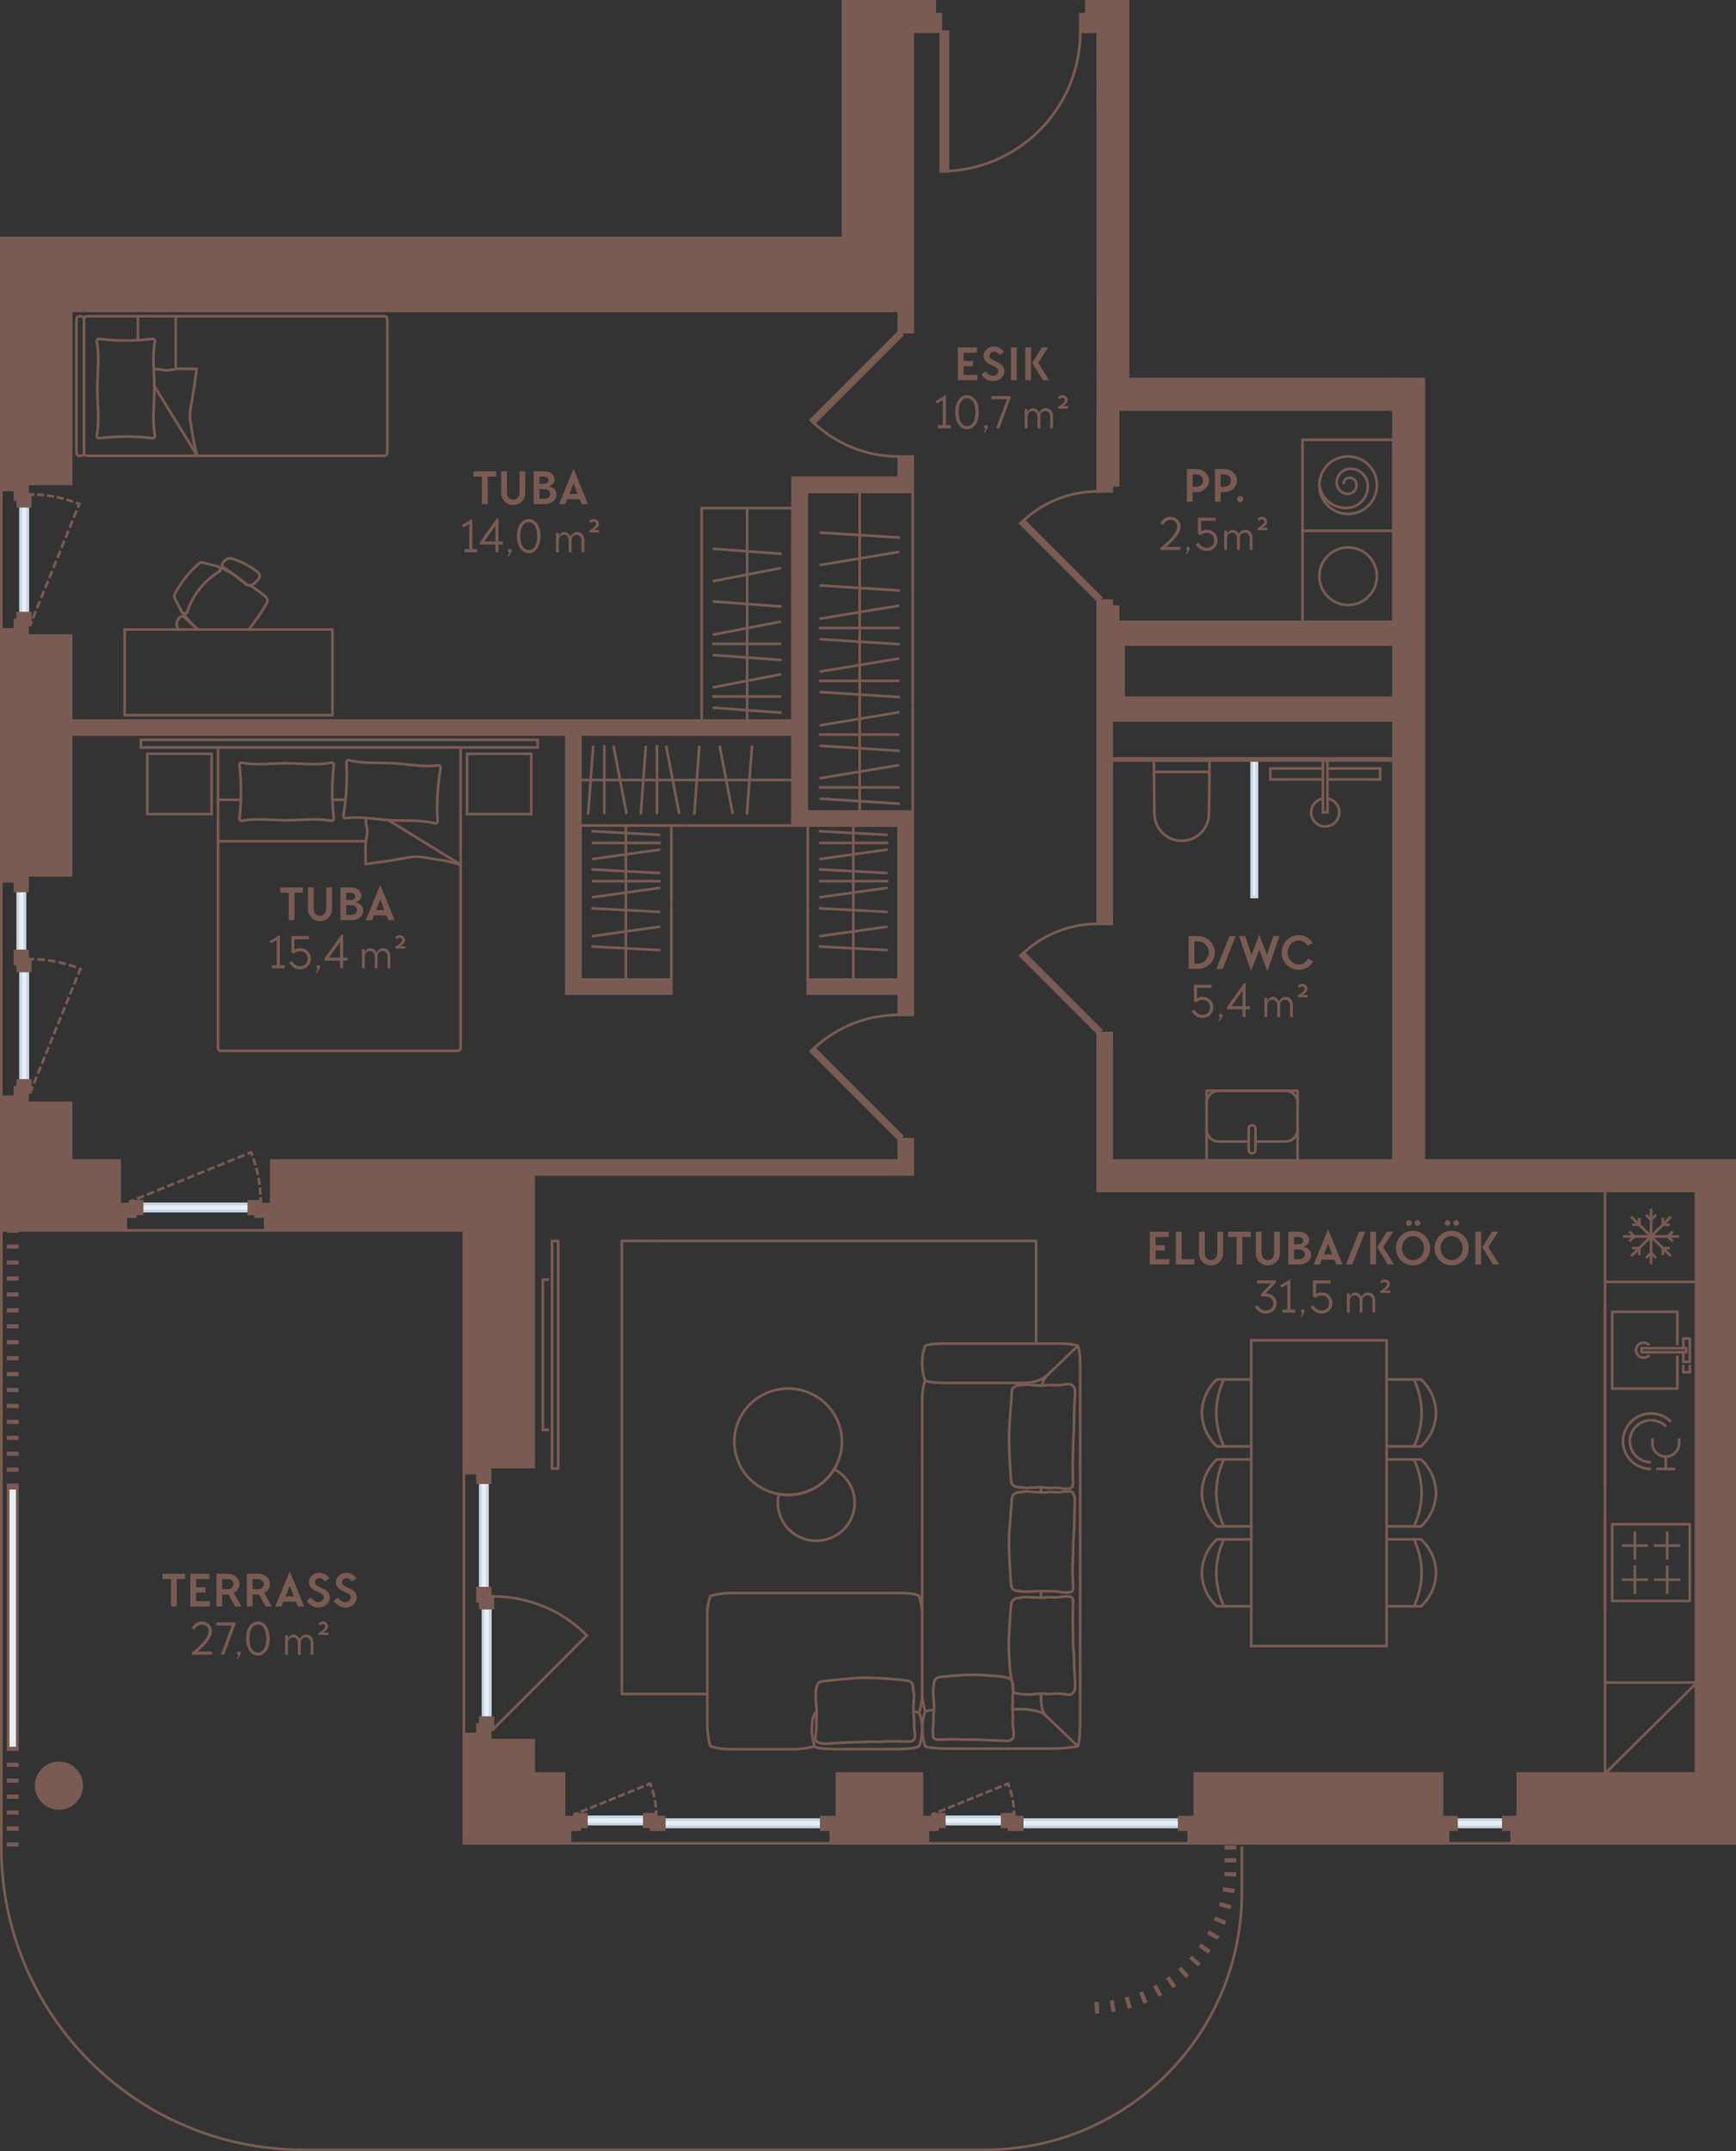 <?xml version="1.0" encoding="UTF-8"?> <svg xmlns="http://www.w3.org/2000/svg" id="Layer_2" viewBox="0 0 324.5 401.886"><rect x="0" y="0" width="324.5" height="401.886" fill="#333333" stroke="none"/><g id="_1_korrus"><rect x="221.703" y="154.323" width="25.512" height="1" transform="translate(389.282 -79.635) rotate(90)" fill="#e8eef4" stroke="#c5d5e3" stroke-miterlimit="10" stroke-width=".5"></rect><rect x="234.959" y="142.067" width="25.512" height="25.512" fill="none" stroke-width="0"></rect><rect x="247.289" y="142.067" width=".85" height="9.711" fill="none" stroke="#795b53" stroke-linecap="round" stroke-miterlimit="10" stroke-width=".5"></rect><polyline points="247.289 145.608 237.459 145.608 237.459 143.567 247.289 143.567" fill="none" stroke="#795b53" stroke-linecap="round" stroke-miterlimit="10" stroke-width=".5"></polyline><polyline points="248.14 145.608 257.97 145.608 257.97 143.567 248.14 143.567" fill="none" stroke="#795b53" stroke-linecap="round" stroke-miterlimit="10" stroke-width=".5"></polyline><path d="M248.14,149.181c1.251.203,2.206,1.289,2.206,2.597,0,1.453-1.178,2.631-2.631,2.631s-2.631-1.178-2.631-2.631c0-1.308.955-2.394,2.206-2.597" fill="none" stroke="#795b53" stroke-linecap="round" stroke-miterlimit="10" stroke-width=".5"></path><polygon points="270.675 344.376 270.675 341.825 269.541 341.825 269.541 331.337 223.337 331.337 223.337 341.825 222.203 341.825 222.203 344.376 270.675 344.376" fill="#795b53" stroke="#795b53" stroke-linecap="round" stroke-miterlimit="10" stroke-width=".5"></polygon><polygon points="173.447 344.376 173.447 341.825 172.313 341.825 172.313 331.337 156.439 331.337 156.439 341.825 155.305 341.825 155.305 344.376 173.447 344.376" fill="#795b53" stroke="#795b53" stroke-linecap="round" stroke-miterlimit="10" stroke-width=".5"></polygon><path d="M22.36,227.305v-10.488h-9.071v-10.772H2.801v-1.134H.25v24.945h23.244v-2.551h-1.134Z" fill="#795b53" stroke="#795b53" stroke-linecap="round" stroke-miterlimit="10" stroke-width=".5"></path><path d="M105.415,341.825v-10.488h-5.669v-6.236h-10.488v-1.134h-2.551v20.409h19.843v-2.551h-1.134Z" fill="#795b53" stroke="#795b53" stroke-linecap="round" stroke-miterlimit="10" stroke-width=".5"></path><polygon points="50.707 216.817 50.707 227.305 49.573 227.305 49.573 229.856 86.707 229.856 86.707 275.211 89.258 275.211 89.258 274.077 99.746 274.077 99.746 216.817 50.707 216.817" fill="#795b53" stroke="#795b53" stroke-linecap="round" stroke-miterlimit="10" stroke-width=".5"></polygon><polygon points=".25 164.659 2.801 164.659 2.801 163.526 13.289 163.526 13.289 118.738 2.801 118.738 2.801 117.604 .25 117.604 .25 164.659" fill="#795b53" stroke="#795b53" stroke-linecap="round" stroke-miterlimit="10" stroke-width=".5"></polygon><polygon points="157.573 .25 157.573 44.471 .25 44.471 .25 91.526 2.801 91.526 2.801 90.392 13.289 90.392 13.289 58.077 170.612 58.077 170.612 .25 157.573 .25" fill="#795b53" stroke="#795b53" stroke-linecap="round" stroke-miterlimit="10" stroke-width=".5"></polygon><path d="M201.935,5.919c0,14.403-11.676,26.079-26.079,26.079" fill="none" stroke="#795b53" stroke-linecap="round" stroke-miterlimit="10" stroke-width=".5"></path><rect x="174.722" y="2.659" width="1.134" height="3.26" fill="#795b53" stroke="#795b53" stroke-linecap="round" stroke-miterlimit="10" stroke-width=".5"></rect><rect x="163.483" y="18.293" width="26.079" height="1.332" transform="translate(195.481 -157.564) rotate(90)" fill="#795b53" stroke="#795b53" stroke-linecap="round" stroke-miterlimit="10" stroke-width=".5"></rect><rect x="201.935" y="2.659" width="1.134" height="3.26" fill="#795b53" stroke="#795b53" stroke-linecap="round" stroke-miterlimit="10" stroke-width=".5"></rect><rect x="170.612" y=".25" width="4.11" height="5.669" fill="#795b53" stroke="#795b53" stroke-linecap="round" stroke-miterlimit="10" stroke-width=".5"></rect><rect x="203.069" y=".25" width="2.126" height="5.669" fill="#795b53" stroke="#795b53" stroke-linecap="round" stroke-miterlimit="10" stroke-width=".5"></rect><polygon points="324.25 344.376 318.581 344.376 318.581 222.486 260.47 222.486 260.47 70.822 266.14 70.822 266.14 216.817 324.25 216.817 324.25 344.376" fill="#795b53" stroke="#795b53" stroke-linecap="round" stroke-miterlimit="10" stroke-width=".5"></polygon><polygon points="283.715 331.337 283.715 341.825 282.581 341.825 282.581 344.376 318.581 344.376 318.581 222.486 317.022 222.486 317.022 331.337 283.715 331.337" fill="#795b53" stroke="#795b53" stroke-linecap="round" stroke-miterlimit="10" stroke-width=".5"></polygon><rect x="205.195" y="216.817" width="55.276" height="5.669" fill="#795b53" stroke="#795b53" stroke-linecap="round" stroke-miterlimit="10" stroke-width=".5"></rect><rect x="205.195" y="194.14" width="2.608" height="22.677" fill="#795b53" stroke="#795b53" stroke-linecap="round" stroke-miterlimit="10" stroke-width=".5"></rect><rect x="205.195" y="134.612" width="2.608" height="36.85" fill="#795b53" stroke="#795b53" stroke-linecap="round" stroke-miterlimit="10" stroke-width=".5"></rect><rect x="207.416" y="141.699" width="53.055" height=".368" fill="#795b53" stroke="#795b53" stroke-linecap="round" stroke-miterlimit="10" stroke-width=".5"></rect><rect x="210.014" y="130.36" width="50.429" height="4.225" fill="#795b53" stroke="#795b53" stroke-linecap="round" stroke-miterlimit="10" stroke-width=".5"></rect><rect x="210.014" y="116.187" width="50.429" height="4.225" fill="#795b53" stroke="#795b53" stroke-linecap="round" stroke-miterlimit="10" stroke-width=".5"></rect><rect x="205.195" y="116.187" width="4.819" height="18.399" fill="#795b53" stroke="#795b53" stroke-linecap="round" stroke-miterlimit="10" stroke-width=".5"></rect><rect x="205.195" y="113.352" width="3.798" height="2.835" fill="#795b53" stroke="#795b53" stroke-linecap="round" stroke-miterlimit="10" stroke-width=".5"></rect><rect x="205.195" y="76.502" width="3.798" height="14.173" fill="#795b53" stroke="#795b53" stroke-linecap="round" stroke-miterlimit="10" stroke-width=".5"></rect><polygon points="210.864 70.822 210.864 .25 205.193 .25 205.216 76.502 260.47 76.502 260.47 70.822 210.864 70.822" fill="#795b53" stroke="#795b53" stroke-linecap="round" stroke-miterlimit="10" stroke-width=".5"></polygon><rect x="168.004" y="58.077" width="2.608" height="2.835" fill="#795b53" stroke="#795b53" stroke-linecap="round" stroke-miterlimit="10" stroke-width=".5"></rect><polygon points="168.023 91.866 170.612 91.866 170.612 86.423 168.004 86.423 168.004 89.258 148.162 89.258 148.162 134.619 13.289 134.619 13.289 137.22 105.869 137.22 105.869 185.636 125.485 185.636 125.485 183.028 108.477 183.028 108.477 137.22 148.162 137.22 148.162 154.228 168.004 154.228 168.004 183.028 150.996 183.028 150.996 185.636 168.004 185.636 168.004 188.471 170.612 188.471 170.612 151.62 150.77 151.62 150.77 91.866 168.023 91.866" fill="#795b53" stroke="#795b53" stroke-linecap="round" stroke-miterlimit="10" stroke-width=".5"></polygon><polygon points="168.004 213.982 168.004 216.817 99.746 216.817 99.746 219.425 170.612 219.425 170.612 213.982 168.004 213.982" fill="#795b53" stroke="#795b53" stroke-linecap="round" stroke-miterlimit="10" stroke-width=".5"></polygon><path d="M.25,229.856v115.323c0,31.18,25.277,56.457,56.457,56.457h127.417c26.51,0,48-21.49,48-48v-8.693" fill="none" stroke="#795b53" stroke-width=".5"></path><circle cx="11.021" cy="333.604" r="4.253" fill="#795b53" stroke="#795b53" stroke-width=".5"></circle><rect x="1.526" y="232.762" width="1.701" height=".283" fill="#795b53" stroke="#795b53" stroke-width=".5"></rect><rect x="1.526" y="229.785" width="1.701" height=".283" fill="#795b53" stroke="#795b53" stroke-width=".5"></rect><rect x="1.526" y="235.738" width="1.701" height=".283" fill="#795b53" stroke="#795b53" stroke-width=".5"></rect><rect x="1.526" y="238.715" width="1.701" height=".283" fill="#795b53" stroke="#795b53" stroke-width=".5"></rect><rect x="1.526" y="241.691" width="1.701" height=".283" fill="#795b53" stroke="#795b53" stroke-width=".5"></rect><rect x="1.526" y="244.667" width="1.701" height=".283" fill="#795b53" stroke="#795b53" stroke-width=".5"></rect><rect x="1.526" y="247.644" width="1.701" height=".283" fill="#795b53" stroke="#795b53" stroke-width=".5"></rect><rect x="1.526" y="250.62" width="1.701" height=".283" fill="#795b53" stroke="#795b53" stroke-width=".5"></rect><rect x="1.526" y="253.596" width="1.701" height=".283" fill="#795b53" stroke="#795b53" stroke-width=".5"></rect><rect x="1.526" y="256.573" width="1.701" height=".283" fill="#795b53" stroke="#795b53" stroke-width=".5"></rect><rect x="1.526" y="259.549" width="1.701" height=".283" fill="#795b53" stroke="#795b53" stroke-width=".5"></rect><rect x="1.526" y="262.526" width="1.701" height=".283" fill="#795b53" stroke="#795b53" stroke-width=".5"></rect><rect x="1.526" y="265.502" width="1.701" height=".283" fill="#795b53" stroke="#795b53" stroke-width=".5"></rect><rect x="1.526" y="268.478" width="1.701" height=".283" fill="#795b53" stroke="#795b53" stroke-width=".5"></rect><rect x="1.526" y="271.455" width="1.701" height=".283" fill="#795b53" stroke="#795b53" stroke-width=".5"></rect><rect x="1.526" y="274.431" width="1.701" height=".283" fill="#795b53" stroke="#795b53" stroke-width=".5"></rect><rect x="1.526" y="277.408" width="1.701" height=".283" fill="#795b53" stroke="#795b53" stroke-width=".5"></rect><rect x="1.526" y="326.589" width="1.701" height=".283" fill="#795b53" stroke="#795b53" stroke-width=".5"></rect><rect x="1.526" y="329.565" width="1.701" height=".283" fill="#795b53" stroke="#795b53" stroke-width=".5"></rect><rect x="1.526" y="332.541" width="1.701" height=".283" fill="#795b53" stroke="#795b53" stroke-width=".5"></rect><rect x="1.526" y="335.518" width="1.701" height=".283" fill="#795b53" stroke="#795b53" stroke-width=".5"></rect><rect x="1.526" y="338.494" width="1.701" height=".283" fill="#795b53" stroke="#795b53" stroke-width=".5"></rect><rect x="1.526" y="341.47" width="1.701" height=".283" fill="#795b53" stroke="#795b53" stroke-width=".5"></rect><rect x="1.526" y="344.447" width="1.701" height=".283" fill="#795b53" stroke="#795b53" stroke-width=".5"></rect><rect x="229.147" y="345.014" width="1.701" height=".283" fill="#795b53" stroke="#795b53" stroke-width=".5"></rect><rect x="229.147" y="347.414" width="1.701" height=".283" fill="#795b53" stroke="#795b53" stroke-width=".5"></rect><rect x="229.117" y="350.016" width="1.701" height=".283" transform="translate(16.941 -10.557) rotate(2.73)" fill="#795b53" stroke="#795b53" stroke-width=".5"></rect><rect x="228.808" y="352.975" width="1.701" height=".283" transform="translate(59.633 -32.274) rotate(9.233)" fill="#795b53" stroke="#795b53" stroke-width=".5"></rect><rect x="228.165" y="355.879" width="1.701" height=".283" transform="translate(105.136 -48.766) rotate(15.736)" fill="#795b53" stroke="#795b53" stroke-width=".5"></rect><rect x="227.197" y="358.692" width="1.701" height=".283" transform="translate(152.767 -59.616) rotate(22.238)" fill="#795b53" stroke="#795b53" stroke-width=".5"></rect><rect x="225.917" y="361.377" width="1.701" height=".283" transform="translate(201.774 -64.503) rotate(28.741)" fill="#795b53" stroke="#795b53" stroke-width=".5"></rect><rect x="224.341" y="363.9" width="1.701" height=".283" transform="translate(251.348 -63.221) rotate(35.244)" fill="#795b53" stroke="#795b53" stroke-width=".5"></rect><rect x="222.489" y="366.228" width="1.701" height=".283" transform="translate(300.647 -55.686) rotate(41.746)" fill="#795b53" stroke="#795b53" stroke-width=".5"></rect><rect x="220.386" y="368.332" width="1.701" height=".283" transform="translate(348.813 -41.944) rotate(48.249)" fill="#795b53" stroke="#795b53" stroke-width=".5"></rect><rect x="218.058" y="370.184" width="1.701" height=".283" transform="translate(394.999 -22.171) rotate(54.751)" fill="#795b53" stroke="#795b53" stroke-width=".5"></rect><rect x="215.535" y="371.76" width="1.701" height=".283" transform="translate(438.388 3.326) rotate(61.254)" fill="#795b53" stroke="#795b53" stroke-width=".5"></rect><rect x="212.85" y="373.04" width="1.701" height=".283" transform="translate(478.216 34.119) rotate(67.757)" fill="#795b53" stroke="#795b53" stroke-width=".5"></rect><rect x="210.037" y="374.007" width="1.701" height=".283" transform="translate(513.794 69.669) rotate(74.259)" fill="#795b53" stroke="#795b53" stroke-width=".5"></rect><rect x="207.132" y="374.65" width="1.701" height=".283" transform="translate(544.524 109.338) rotate(80.762)" fill="#795b53" stroke="#795b53" stroke-width=".5"></rect><rect x="204.174" y="374.96" width="1.701" height=".283" transform="translate(569.913 152.409) rotate(87.264)" fill="#795b53" stroke="#795b53" stroke-width=".5"></rect><rect x="-21.896" y="301.466" width="48.543" height="1.701" transform="translate(304.693 299.941) rotate(90)" fill="#e8eef4" stroke="#795b53" stroke-miterlimit="10" stroke-width=".5"></rect><path d="M215.697,144.719c-.002-.277.222-.502.498-.502h9.376c.277,0,.5.225.498.502" fill="none" stroke="#795b53" stroke-miterlimit="10" stroke-width=".5"></path><g id="SPLINE"><path d="M215.696,142.067c0.0.813.001,1.712.005,2.525.005,1.057.05,5.288.067,6.347.004.263.008.526.013.789.004.262.009.524.035.784.052.506.182,1.002.378,1.471.379.902,1.031,1.688,1.841,2.235.409.277.857.49,1.328.638.494.155,1.003.228,1.52.234.78-.009,1.551-.179,2.253-.524.868-.426,1.62-1.118,2.112-1.95.253-.427.454-.89.576-1.372.063-.25.102-.504.129-.76.028-.264.029-.528.034-.793.018-1.062.032-2.124.046-3.186.014-1.058.022-2.117.029-3.176.007-1.059.008-2.203.009-3.262h-10.375Z" fill="none" stroke="#795b53" stroke-miterlimit="10" stroke-width=".5"></path></g><rect x="225.541" y="203.778" width="17.008" height="13.039" transform="translate(468.09 420.595) rotate(-180)" fill="none" stroke="#795b53" stroke-linecap="round" stroke-linejoin="round" stroke-width=".5"></rect><path d="M233.407,213.268h-5.598c-1.252,0-2.268-1.015-2.268-2.268" fill="none" stroke="#795b53" stroke-linecap="round" stroke-miterlimit="10" stroke-width=".5"></path><path d="M242.549,211c0,1.252-1.015,2.268-2.268,2.268h-5.598" fill="none" stroke="#795b53" stroke-linecap="round" stroke-miterlimit="10" stroke-width=".5"></path><path d="M225.541,206.045c0-1.252,1.015-2.268,2.268-2.268h12.472c1.252,0,2.268,1.015,2.268,2.268" fill="none" stroke="#795b53" stroke-linecap="round" stroke-miterlimit="10" stroke-width=".5"></path><path d="M233.407,214.831c0,.352.286.637.638.637s.638-.285.638-.637v-3.975c0-.352-.285-.637-.638-.637s-.638.285-.638.637v3.975Z" fill="none" stroke="#795b53" stroke-linecap="round" stroke-miterlimit="10" stroke-width=".5"></path><rect x="300.113" y="222.387" width="17.008" height="17.206" transform="translate(77.627 539.607) rotate(-90)" fill="none" stroke="#795b53" stroke-linejoin="round" stroke-width=".5"></rect><line x1="308.617" y1="225.8" x2="308.617" y2="236.18" fill="none" stroke="#795b53" stroke-linejoin="round" stroke-width=".5"></line><line x1="313.868" y1="230.99" x2="303.366" y2="230.99" fill="none" stroke="#795b53" stroke-linejoin="round" stroke-width=".5"></line><line x1="304.904" y1="227.32" x2="312.33" y2="234.66" fill="none" stroke="#795b53" stroke-linejoin="round" stroke-width=".5"></line><line x1="312.33" y1="227.32" x2="304.904" y2="234.66" fill="none" stroke="#795b53" stroke-linejoin="round" stroke-width=".5"></line><line x1="308.617" y1="227.905" x2="309.548" y2="226.983" fill="none" stroke="#795b53" stroke-linejoin="round" stroke-width=".5"></line><line x1="307.686" y1="226.983" x2="308.617" y2="227.905" fill="none" stroke="#795b53" stroke-linejoin="round" stroke-width=".5"></line><line x1="308.617" y1="234.075" x2="309.548" y2="234.997" fill="none" stroke="#795b53" stroke-linejoin="round" stroke-width=".5"></line><line x1="307.686" y1="234.997" x2="308.617" y2="234.075" fill="none" stroke="#795b53" stroke-linejoin="round" stroke-width=".5"></line><line x1="310.826" y1="228.809" x2="312.142" y2="228.809" fill="none" stroke="#795b53" stroke-linejoin="round" stroke-width=".5"></line><line x1="310.826" y1="227.506" x2="310.826" y2="228.809" fill="none" stroke="#795b53" stroke-linejoin="round" stroke-width=".5"></line><line x1="306.41" y1="233.173" x2="306.41" y2="234.474" fill="none" stroke="#795b53" stroke-linejoin="round" stroke-width=".5"></line><line x1="305.092" y1="233.173" x2="306.41" y2="233.173" fill="none" stroke="#795b53" stroke-linejoin="round" stroke-width=".5"></line><line x1="310.826" y1="233.171" x2="312.142" y2="233.171" fill="none" stroke="#795b53" stroke-linejoin="round" stroke-width=".5"></line><line x1="310.826" y1="234.474" x2="310.826" y2="233.171" fill="none" stroke="#795b53" stroke-linejoin="round" stroke-width=".5"></line><line x1="306.41" y1="228.807" x2="306.41" y2="227.506" fill="none" stroke="#795b53" stroke-linejoin="round" stroke-width=".5"></line><line x1="305.092" y1="228.807" x2="306.41" y2="228.807" fill="none" stroke="#795b53" stroke-linejoin="round" stroke-width=".5"></line><line x1="311.738" y1="230.99" x2="312.671" y2="230.07" fill="none" stroke="#795b53" stroke-linejoin="round" stroke-width=".5"></line><line x1="305.496" y1="230.99" x2="304.563" y2="230.07" fill="none" stroke="#795b53" stroke-linejoin="round" stroke-width=".5"></line><line x1="304.563" y1="231.91" x2="305.496" y2="230.99" fill="none" stroke="#795b53" stroke-linejoin="round" stroke-width=".5"></line><line x1="312.671" y1="231.91" x2="311.738" y2="230.99" fill="none" stroke="#795b53" stroke-linejoin="round" stroke-width=".5"></line><polyline points="314.652 254.997 314.652 256.383 315.873 256.383 315.873 254.997" fill="none" stroke="#795b53" stroke-linejoin="round" stroke-width=".5"></polyline><polyline points="314.652 252.622 314.652 254.43 315.873 254.43 315.873 250.07 314.652 250.07 314.652 251.878" fill="none" stroke="#795b53" stroke-linejoin="round" stroke-width=".5"></polyline><rect x="306.846" y="251.878" width="8.352" height=".745" fill="none" stroke="#795b53" stroke-linejoin="round" stroke-width=".5"></rect><polyline points="313.536 251.311 313.536 245.078 301.361 245.078 301.361 259.422 313.536 259.422 313.536 253.259" fill="none" stroke="#795b53" stroke-linejoin="round" stroke-width=".5"></polyline><line x1="317.22" y1="243.746" x2="317.22" y2="260.754" fill="none" stroke="#795b53" stroke-linejoin="round" stroke-width=".5"></line><line x1="300.014" y1="260.754" x2="300.014" y2="243.746" fill="none" stroke="#795b53" stroke-linejoin="round" stroke-width=".5"></line><path d="M308.294,251.311c-.26-.285-.633-.467-1.052-.467-.786,0-1.423.63-1.423,1.406,0,.777.637,1.406,1.423,1.406.419,0,.792-.182,1.052-.467" fill="none" stroke="#795b53" stroke-linejoin="round" stroke-width=".5"></path><line x1="317.22" y1="260.754" x2="317.22" y2="277.762" fill="none" stroke="#795b53" stroke-linejoin="round" stroke-width=".5"></line><line x1="300.014" y1="260.754" x2="300.014" y2="277.762" fill="none" stroke="#795b53" stroke-linejoin="round" stroke-width=".5"></line><path d="M308.617,274.442c-1.448,0-2.759-.58-3.708-1.518-.949-.938-1.536-2.234-1.536-3.666,0-1.431.587-2.727,1.536-3.666.949-.938,2.26-1.518,3.708-1.518,1.448,0,2.759.58,3.708,1.518" fill="none" stroke="#795b53" stroke-linejoin="round" stroke-width=".5"></path><path d="M308.617,273.173c-2.188,0-3.961-1.753-3.961-3.915" fill="none" stroke="#795b53" stroke-linejoin="round" stroke-width=".5"></path><path d="M304.656,269.258c0-2.162,1.773-3.915,3.961-3.915" fill="none" stroke="#795b53" stroke-linejoin="round" stroke-width=".5"></path><path d="M308.617,265.342c1.014,0,2.027.382,2.801,1.147" fill="none" stroke="#795b53" stroke-linejoin="round" stroke-width=".5"></path><path d="M308.874,268.697v.967c0,1.361,1.116,2.465,2.493,2.465,1.377,0,2.493-1.103,2.493-2.465v-.967" fill="none" stroke="#795b53" stroke-linejoin="round" stroke-width=".5"></path><line x1="311.368" y1="272.128" x2="311.368" y2="274.442" fill="none" stroke="#795b53" stroke-linejoin="round" stroke-width=".5"></line><line x1="309.598" y1="274.442" x2="313.137" y2="274.442" fill="none" stroke="#795b53" stroke-linejoin="round" stroke-width=".5"></line><path d="M172.938,257.949c-.53-1.257-.934-4.211,0-6.52.239-.095.983-.306,1.337-.319s1.58-.106,2.884-.106h19.829c1.27,0,3.445-.011,4.502.425.467,1.317.422,3.502.422,5.102s-.01,63.834-.01,64.972-.032,3.517-.412,4.758c-2.279.372-3.502.425-5.932.425h-18.399c-1.746,0-3.571-.124-4.221-.425-.555-1.654-.84-4.157,0-6.52-.349-1.226-.573-2.637-.573-3.454s.014-54.356.014-55.125.219-2.488.559-3.214Z" fill="none" stroke="#795b53" stroke-linejoin="round" stroke-width=".5"></path><path d="M172.938,257.949c.319.15,1.594.425,4.221.425h13.512c2.112,0,3.786-.251,5.135-1.502s5.684-5.443,5.684-5.443" fill="none" stroke="#795b53" stroke-linejoin="round" stroke-width=".5"></path><path d="M189.175,259.638c.034-.316.74-.801,1.249-.837s1.193-.067,1.423-.101.437-.057.902.051.784-.041,1.212.058,1.049.059,1.649-.023c.809-.11,2.343.068,2.767-.02s1.669-.334,1.926-.058.641.435.645,1.274-.133,2.624-.156,3.495-.019,3.23-.106,4.403c-.141,1.9-.084,3.882-.141,4.601s-.046.826-.031,1.495.051,2.742.065,3.146-.189.958-.745.984c-.153.007-.336-.055-.537,0s-.634.012-.937-.058-.623-.104-1.149-.09-1.36.065-1.796-.021-1.724-.097-2.051-.023-.465-.06-1.038.044-1.843-.141-2.271-.168-1.024-.472-1.063-1.097-.546-7.044-.302-10.399c.244-3.355.484-6.654.484-6.654Z" fill="none" stroke="#795b53" stroke-linejoin="round" stroke-width=".5"></path><path d="M189.148,279.98c.078-.744.604-1.136,1.306-1.171s1.036-.221,1.688-.174,1.258.179,1.765.15,1.082.117,1.509.023,1.455-.107,2.074-.013,1.156-.193,1.698-.133,1.051-.263,1.409.357.36.681.274,3.025-.021,2.991-.186,5.117-.067,3.916-.177,5.052.087,3.361.089,4.22-.251,1.073-.91,1.054c-.592.115-1.149.015-1.801-.123s-2.1-.049-3.014-.094-1.419.044-2.341.067-1.258.067-1.742-.055-1.125.098-1.523-.475-.353-1.673-.426-2.996-.374-5.031-.149-7.939l.457-5.895Z" fill="none" stroke="#795b53" stroke-linejoin="round" stroke-width=".5"></path><path d="M174.562,314.548c.048-.562.335-1.152,1.018-1.213s3.485-.375,4.546-.404,2.588-.087,4.48.081,4.486.137,4.593,1.185.253,1.721.132,2.408.042,1.202-.053,1.807.064,1.417.066,2.011-.114,1.466-.01,2.047.288,2.005-.028,2.29-.268.569-1.827.47-3.723-.127-4.632-.197-2.972.002-3.741-.068-2.402.027-3.281.036-1.468.164-1.461-1.286.178-1.343.119-2.378.188-2.006.116-2.64-.036-1.121-.139-1.926.036-1.465.101-2.223Z" fill="none" stroke="#795b53" stroke-linejoin="round" stroke-width=".5"></path><path d="M172.938,319.742c.349-.074.97-.236,1.622-.354" fill="none" stroke="#795b53" stroke-linejoin="round" stroke-width=".5"></path><path d="M189.278,319.317c1.059,0,2.582-.061,3.954.235s1.626.365,2.574,1.267,5.684,5.443,5.684,5.443" fill="none" stroke="#795b53" stroke-linejoin="round" stroke-width=".5"></path><path d="M194.607,316.429c.031.885-.258,3.22,1.199,4.39" fill="none" stroke="#795b53" stroke-linejoin="round" stroke-width=".5"></path><path d="M194.751,258.884c.134-.656.478-1.469,1.056-2.012" fill="none" stroke="#795b53" stroke-linejoin="round" stroke-width=".5"></path><line x1="194.596" y1="277.852" x2="194.596" y2="278.839" fill="none" stroke="#795b53" stroke-linejoin="round" stroke-width=".5"></line><path d="M188.976,299.948c.069-.815.552-1.331,1.279-1.394s1.253-.278,1.888-.172,1.069-.012,2.011.099,1.544-.16,2.285-.079,1.431.012,2.256-.102,1.92-.165,1.894.824c-.102,3.864-.056,4.774-.018,5.475.052.955-.087,1.935.071,3.345s.12,2.499.151,3.414.354,4.232,0,4.637-.575.738-1.331.589-.907-.074-1.389-.167-1.618.084-2.153.073-1.036-.176-1.994-.044-2.415.186-3.254.033-1.265-.177-1.315-.705.117-1.06-.157-1.576c-.394-.743-.683-5.648-.636-7.454s.412-6.795.412-6.795Z" fill="none" stroke="#795b53" stroke-linejoin="round" stroke-width=".5"></path><line x1="194.597" y1="297.278" x2="194.597" y2="298.554" fill="none" stroke="#795b53" stroke-linejoin="round" stroke-width=".5"></line><path d="M152.489,316.295c.011-1.142.305-2.096,1.196-2.187s5.506-.64,7.935-.663,8.074.416,8.414.663.606.333.628,1.137.255,1.149.187,1.899-.12,1.803-.116,2.173.029,1.178.123,1.805-.082,1.334.14,2.64-.397,1.601-1.065,1.604-3.824-.133-4.736,0-1.829-.043-3.67.064-3.71.065-5.548.24-3.688.254-3.56-1.062.218-1.544.176-2.422.145-1.866.042-2.873-.157-1.779-.146-3.016Z" fill="none" stroke="#795b53" stroke-linejoin="round" stroke-width=".5"></path><path d="M170.742,319.688l1.048.277c1.103,2.353.308,5.442.116,6.083s-3.016.728-4.414.728-7.66.003-9.32.004-2.598.023-3.698-.057c-.501-.036-1.315-.054-2.151-.359-1.092-3.196-.323-5.381-.228-5.732s.225-.66.56-.788" fill="none" stroke="#795b53" stroke-linejoin="round" stroke-width=".5"></path><path d="M171.791,319.965c.408-1.196.576-2.309.593-4.186.016-1.877-.006-13.419-.006-14.245,0-.826-.355-2.858-.573-3.379-.897-.541-2.992-.541-4.385-.541s-29.482-0-30.472-0-2.662.1-4.172.556c-.565,1.833-.57,2.494-.57,3.981,0,1.487,0,17.748,0,19.267s.12,3.478.582,4.828c1.805.553,3.086.553,4.573.553h10.963c1.37,0,3.22-.312,3.955-.553" fill="none" stroke="#795b53" stroke-linejoin="round" stroke-width=".5"></path><polyline points="122.385 231.841 193.671 231.841 193.671 251.004" fill="none" stroke="#795b53" stroke-linejoin="round" stroke-width=".5"></polyline><path d="M155.923,274.482c1.91.994,3.35,2.818,3.741,5.084.667,3.866-1.962,7.534-5.873,8.194s-7.622-1.939-8.289-5.805c-.167-.966-.128-1.92.086-2.818,1.103.191,2.255.213,3.422.016,3-.506,5.455-2.282,6.913-4.67Z" fill="none" stroke="#795b53" stroke-linejoin="round" stroke-width=".5"></path><path d="M145.629,259.561c5.473-.923,10.667,2.714,11.601,8.124.422,2.444-.105,4.828-1.306,6.797-1.458,2.389-3.912,4.164-6.913,4.67-1.167.197-2.319.175-3.422-.016-4.069-.705-7.444-3.852-8.178-8.108-.934-5.41,2.746-10.544,8.219-11.467Z" fill="none" stroke="#795b53" stroke-linejoin="round" stroke-width=".5"></path><rect x="103.187" y="231.841" width="1.147" height="42.52" transform="translate(207.521 506.201) rotate(180)" fill="none" stroke="#795b53" stroke-linejoin="round" stroke-width=".5"></rect><polyline points="102.614 239.065 101.466 239.065 101.466 267.136 102.614 267.136" fill="none" stroke="#795b53" stroke-linejoin="round" stroke-width=".5"></polyline><polyline points="132.205 316.478 116.235 316.478 116.235 231.841 122.385 231.841" fill="none" stroke="#795b53" stroke-linejoin="round" stroke-width=".5"></polyline><line x1="314.077" y1="295.118" x2="309.19" y2="295.118" fill="none" stroke="#795b53" stroke-linejoin="round" stroke-width=".5"></line><line x1="311.634" y1="292.472" x2="311.634" y2="297.763" fill="none" stroke="#795b53" stroke-linejoin="round" stroke-width=".5"></line><line x1="308.043" y1="295.118" x2="303.157" y2="295.118" fill="none" stroke="#795b53" stroke-linejoin="round" stroke-width=".5"></line><line x1="305.6" y1="292.472" x2="305.6" y2="297.763" fill="none" stroke="#795b53" stroke-linejoin="round" stroke-width=".5"></line><line x1="314.077" y1="288.752" x2="309.19" y2="288.752" fill="none" stroke="#795b53" stroke-linejoin="round" stroke-width=".5"></line><line x1="311.634" y1="286.107" x2="311.634" y2="291.398" fill="none" stroke="#795b53" stroke-linejoin="round" stroke-width=".5"></line><line x1="308.043" y1="288.752" x2="303.157" y2="288.752" fill="none" stroke="#795b53" stroke-linejoin="round" stroke-width=".5"></line><line x1="305.6" y1="286.107" x2="305.6" y2="291.398" fill="none" stroke="#795b53" stroke-linejoin="round" stroke-width=".5"></line><rect x="301.361" y="284.763" width="14.511" height="14.344" transform="translate(617.234 583.87) rotate(180)" fill="none" stroke="#795b53" stroke-linejoin="round" stroke-width=".5"></rect><line x1="300.014" y1="283.431" x2="300.014" y2="300.439" fill="none" stroke="#795b53" stroke-linejoin="round" stroke-width=".5"></line><line x1="317.22" y1="283.431" x2="317.22" y2="300.439" fill="none" stroke="#795b53" stroke-linejoin="round" stroke-width=".5"></line><rect x="300.113" y="314.23" width="17.008" height="17.206" transform="translate(631.45 14.216) rotate(90)" fill="none" stroke="#795b53" stroke-linejoin="round" stroke-width=".5"></rect><line x1="300.014" y1="331.337" x2="317.22" y2="314.329" fill="none" stroke="#795b53" stroke-linejoin="round" stroke-width=".5"></line><line x1="300.014" y1="239.387" x2="300.014" y2="314.329" fill="none" stroke="#795b53" stroke-linejoin="round" stroke-width=".5"></line><rect x="217.98" y="266.31" width="57.125" height="25.305" transform="translate(-32.421 525.505) rotate(-90)" fill="none" stroke="#795b53" stroke-linecap="round" stroke-miterlimit="10" stroke-width=".5"></rect><g id="ARC"><path d="M233.89,285.163h-6.428c-1.755-1.609-2.77-3.87-2.805-6.25.035-2.381,1.05-4.642,2.806-6.251h6.427" fill="none" stroke="#795b53" stroke-linecap="round" stroke-miterlimit="10" stroke-width=".5"></path></g><g id="ELLIPSE"><path d="M228.777,285.163c-.913-1.912-1.405-4.063-1.429-6.25.018-2.162.506-4.295,1.429-6.251" fill="none" stroke="#795b53" stroke-linecap="round" stroke-miterlimit="10" stroke-width=".5"></path></g><g id="ARC-2"><path d="M233.89,270.215h-6.428c-1.755-1.609-2.77-3.87-2.805-6.25.035-2.381,1.05-4.642,2.806-6.251h6.427" fill="none" stroke="#795b53" stroke-linecap="round" stroke-miterlimit="10" stroke-width=".5"></path></g><g id="ELLIPSE-2"><path d="M228.777,270.215c-.913-1.912-1.405-4.063-1.429-6.25.018-2.162.506-4.295,1.429-6.251" fill="none" stroke="#795b53" stroke-linecap="round" stroke-miterlimit="10" stroke-width=".5"></path></g><g id="ARC-3"><path d="M233.89,300.092h-6.428c-1.755-1.609-2.77-3.87-2.805-6.25.035-2.381,1.05-4.642,2.806-6.251h6.427" fill="none" stroke="#795b53" stroke-linecap="round" stroke-miterlimit="10" stroke-width=".5"></path></g><g id="ELLIPSE-3"><path d="M228.777,300.092c-.913-1.912-1.405-4.063-1.429-6.25.018-2.162.506-4.295,1.429-6.251" fill="none" stroke="#795b53" stroke-linecap="round" stroke-miterlimit="10" stroke-width=".5"></path></g><g id="ARC-4"><path d="M259.195,285.163h6.428c1.755-1.609,2.77-3.87,2.805-6.25-.035-2.381-1.05-4.642-2.806-6.251h-6.427" fill="none" stroke="#795b53" stroke-linecap="round" stroke-miterlimit="10" stroke-width=".5"></path></g><g id="ELLIPSE-4"><path d="M264.307,285.163c.913-1.912,1.405-4.063,1.429-6.25-.018-2.162-.506-4.295-1.429-6.251" fill="none" stroke="#795b53" stroke-linecap="round" stroke-miterlimit="10" stroke-width=".5"></path></g><g id="ARC-5"><path d="M259.195,270.215h6.428c1.755-1.609,2.77-3.87,2.805-6.25-.035-2.381-1.05-4.642-2.806-6.251h-6.427" fill="none" stroke="#795b53" stroke-linecap="round" stroke-miterlimit="10" stroke-width=".5"></path></g><g id="ELLIPSE-5"><path d="M264.307,270.215c.913-1.912,1.405-4.063,1.429-6.25-.018-2.162-.506-4.295-1.429-6.251" fill="none" stroke="#795b53" stroke-linecap="round" stroke-miterlimit="10" stroke-width=".5"></path></g><g id="ARC-6"><path d="M259.195,300.091h6.428c1.755-1.609,2.77-3.87,2.805-6.25-.035-2.381-1.05-4.642-2.806-6.251h-6.427" fill="none" stroke="#795b53" stroke-linecap="round" stroke-miterlimit="10" stroke-width=".5"></path></g><g id="ELLIPSE-6"><path d="M264.307,300.091c.913-1.912,1.405-4.063,1.429-6.25-.018-2.162-.506-4.295-1.429-6.251" fill="none" stroke="#795b53" stroke-linecap="round" stroke-miterlimit="10" stroke-width=".5"></path></g><rect x="243.463" y="82.169" width="17.008" height="17.01" fill="none" stroke="#795b53" stroke-width=".5"></rect><path d="M246.617,90.643c.371,2.722,2.907,4.577,5.628,4.206,2.165-.309,3.711-2.351,3.402-4.515h0c-.247-1.732-1.855-2.969-3.587-2.722h0c-1.422.186-2.35,1.485-2.165,2.907h0c.186,1.113,1.175,1.856,2.288,1.732h0c.866-.124,1.484-.928,1.361-1.856-.124-.742-.742-1.237-1.484-1.113h0c-.557.062-.99.619-.866,1.175h0" fill="none" stroke="#795b53" stroke-width=".5"></path><circle cx="251.998" cy="90.643" r="5.381" fill="none" stroke="#795b53" stroke-width=".5"></circle><rect x="243.463" y="99.177" width="17.008" height="17.01" fill="none" stroke="#795b53" stroke-width=".5"></rect><circle cx="251.998" cy="107.651" r="5.381" fill="none" stroke="#795b53" stroke-width=".5"></circle><polyline points="131.154 114.773 131.154 94.927 148.162 94.927 148.162 114.773" fill="none" stroke="#795b53" stroke-linejoin="round" stroke-width=".5"></polyline><line x1="146.108" y1="103.471" x2="133.234" y2="102.525" fill="none" stroke="#795b53" stroke-linejoin="round" stroke-width=".5"></line><line x1="146" y1="106.122" x2="133.234" y2="108.583" fill="none" stroke="#795b53" stroke-linejoin="round" stroke-width=".5"></line><line x1="139.658" y1="94.927" x2="139.658" y2="114.773" fill="none" stroke="#795b53" stroke-linejoin="round" stroke-width=".5"></line><line x1="146.108" y1="113.315" x2="133.234" y2="112.369" fill="none" stroke="#795b53" stroke-linejoin="round" stroke-width=".5"></line><line x1="148.162" y1="114.773" x2="148.162" y2="134.619" fill="none" stroke="#795b53" stroke-linejoin="round" stroke-width=".5"></line><line x1="131.154" y1="134.619" x2="131.154" y2="114.773" fill="none" stroke="#795b53" stroke-linejoin="round" stroke-width=".5"></line><line x1="146.108" y1="123.317" x2="133.234" y2="122.371" fill="none" stroke="#795b53" stroke-linejoin="round" stroke-width=".5"></line><line x1="146" y1="125.967" x2="133.234" y2="128.428" fill="none" stroke="#795b53" stroke-linejoin="round" stroke-width=".5"></line><line x1="139.658" y1="114.773" x2="139.658" y2="134.619" fill="none" stroke="#795b53" stroke-linejoin="round" stroke-width=".5"></line><line x1="146" y1="116.123" x2="133.234" y2="118.584" fill="none" stroke="#795b53" stroke-linejoin="round" stroke-width=".5"></line><line x1="146.054" y1="120.288" x2="133.115" y2="120.288" fill="none" stroke="#795b53" stroke-linejoin="round" stroke-width=".5"></line><line x1="146.054" y1="130.132" x2="133.115" y2="130.132" fill="none" stroke="#795b53" stroke-linejoin="round" stroke-width=".5"></line><line x1="146.108" y1="133.161" x2="133.234" y2="132.214" fill="none" stroke="#795b53" stroke-linejoin="round" stroke-width=".5"></line><polyline points="168.004 168.628 168.004 183.028 150.996 183.028 150.996 168.628" fill="none" stroke="#795b53" stroke-linejoin="round" stroke-width=".5"></polyline><line x1="153.051" y1="176.828" x2="165.924" y2="177.515" fill="none" stroke="#795b53" stroke-linejoin="round" stroke-width=".5"></line><line x1="153.159" y1="174.905" x2="165.924" y2="173.12" fill="none" stroke="#795b53" stroke-linejoin="round" stroke-width=".5"></line><line x1="159.5" y1="183.028" x2="159.5" y2="168.628" fill="none" stroke="#795b53" stroke-linejoin="round" stroke-width=".5"></line><line x1="153.051" y1="169.686" x2="165.924" y2="170.373" fill="none" stroke="#795b53" stroke-linejoin="round" stroke-width=".5"></line><line x1="150.996" y1="168.628" x2="150.996" y2="154.228" fill="none" stroke="#795b53" stroke-linejoin="round" stroke-width=".5"></line><line x1="168.004" y1="154.228" x2="168.004" y2="168.628" fill="none" stroke="#795b53" stroke-linejoin="round" stroke-width=".5"></line><line x1="153.051" y1="162.428" x2="165.924" y2="163.115" fill="none" stroke="#795b53" stroke-linejoin="round" stroke-width=".5"></line><line x1="153.159" y1="160.505" x2="165.924" y2="158.72" fill="none" stroke="#795b53" stroke-linejoin="round" stroke-width=".5"></line><line x1="159.5" y1="168.628" x2="159.5" y2="154.228" fill="none" stroke="#795b53" stroke-linejoin="round" stroke-width=".5"></line><line x1="153.159" y1="167.648" x2="165.924" y2="165.862" fill="none" stroke="#795b53" stroke-linejoin="round" stroke-width=".5"></line><line x1="153.105" y1="164.626" x2="166.043" y2="164.626" fill="none" stroke="#795b53" stroke-linejoin="round" stroke-width=".5"></line><line x1="153.105" y1="157.483" x2="166.043" y2="157.483" fill="none" stroke="#795b53" stroke-linejoin="round" stroke-width=".5"></line><line x1="153.051" y1="155.286" x2="165.924" y2="155.973" fill="none" stroke="#795b53" stroke-linejoin="round" stroke-width=".5"></line><polyline points="125.485 168.628 125.485 183.028 108.477 183.028 108.477 168.628" fill="none" stroke="#795b53" stroke-linejoin="round" stroke-width=".5"></polyline><line x1="110.531" y1="176.828" x2="123.404" y2="177.515" fill="none" stroke="#795b53" stroke-linejoin="round" stroke-width=".5"></line><line x1="110.639" y1="174.905" x2="123.404" y2="173.12" fill="none" stroke="#795b53" stroke-linejoin="round" stroke-width=".5"></line><line x1="116.981" y1="183.028" x2="116.981" y2="168.628" fill="none" stroke="#795b53" stroke-linejoin="round" stroke-width=".5"></line><line x1="110.531" y1="169.686" x2="123.404" y2="170.373" fill="none" stroke="#795b53" stroke-linejoin="round" stroke-width=".5"></line><line x1="108.477" y1="168.628" x2="108.477" y2="154.228" fill="none" stroke="#795b53" stroke-linejoin="round" stroke-width=".5"></line><line x1="125.485" y1="154.228" x2="125.485" y2="168.628" fill="none" stroke="#795b53" stroke-linejoin="round" stroke-width=".5"></line><line x1="110.531" y1="162.428" x2="123.404" y2="163.115" fill="none" stroke="#795b53" stroke-linejoin="round" stroke-width=".5"></line><line x1="110.639" y1="160.505" x2="123.404" y2="158.72" fill="none" stroke="#795b53" stroke-linejoin="round" stroke-width=".5"></line><line x1="116.981" y1="168.628" x2="116.981" y2="154.228" fill="none" stroke="#795b53" stroke-linejoin="round" stroke-width=".5"></line><line x1="110.639" y1="167.648" x2="123.404" y2="165.862" fill="none" stroke="#795b53" stroke-linejoin="round" stroke-width=".5"></line><line x1="110.585" y1="164.626" x2="123.523" y2="164.626" fill="none" stroke="#795b53" stroke-linejoin="round" stroke-width=".5"></line><line x1="110.585" y1="157.483" x2="123.523" y2="157.483" fill="none" stroke="#795b53" stroke-linejoin="round" stroke-width=".5"></line><line x1="110.531" y1="155.286" x2="123.404" y2="155.973" fill="none" stroke="#795b53" stroke-linejoin="round" stroke-width=".5"></line><polyline points="128.319 137.22 148.162 137.22 148.162 154.228 128.319 154.228" fill="none" stroke="#795b53" stroke-linejoin="round" stroke-width=".5"></polyline><line x1="139.619" y1="152.174" x2="140.566" y2="139.3" fill="none" stroke="#795b53" stroke-linejoin="round" stroke-width=".5"></line><line x1="136.969" y1="152.066" x2="134.509" y2="139.3" fill="none" stroke="#795b53" stroke-linejoin="round" stroke-width=".5"></line><line x1="148.162" y1="145.724" x2="128.319" y2="145.724" fill="none" stroke="#795b53" stroke-linejoin="round" stroke-width=".5"></line><line x1="129.777" y1="152.174" x2="130.723" y2="139.3" fill="none" stroke="#795b53" stroke-linejoin="round" stroke-width=".5"></line><line x1="128.319" y1="154.228" x2="108.477" y2="154.228" fill="none" stroke="#795b53" stroke-linejoin="round" stroke-width=".5"></line><line x1="108.477" y1="137.22" x2="128.319" y2="137.22" fill="none" stroke="#795b53" stroke-linejoin="round" stroke-width=".5"></line><line x1="119.777" y1="152.174" x2="120.723" y2="139.3" fill="none" stroke="#795b53" stroke-linejoin="round" stroke-width=".5"></line><line x1="117.127" y1="152.066" x2="114.666" y2="139.3" fill="none" stroke="#795b53" stroke-linejoin="round" stroke-width=".5"></line><line x1="128.319" y1="145.724" x2="108.477" y2="145.724" fill="none" stroke="#795b53" stroke-linejoin="round" stroke-width=".5"></line><line x1="126.969" y1="152.066" x2="124.508" y2="139.3" fill="none" stroke="#795b53" stroke-linejoin="round" stroke-width=".5"></line><line x1="122.805" y1="152.12" x2="122.805" y2="139.181" fill="none" stroke="#795b53" stroke-linejoin="round" stroke-width=".5"></line><line x1="112.963" y1="152.12" x2="112.963" y2="139.181" fill="none" stroke="#795b53" stroke-linejoin="round" stroke-width=".5"></line><line x1="109.934" y1="152.174" x2="110.881" y2="139.3" fill="none" stroke="#795b53" stroke-linejoin="round" stroke-width=".5"></line><polyline points="150.77 111.784 150.77 91.866 170.612 91.866 170.612 111.784" fill="none" stroke="#795b53" stroke-linejoin="round" stroke-width=".5"></polyline><line x1="168.216" y1="100.441" x2="153.197" y2="99.491" fill="none" stroke="#795b53" stroke-linejoin="round" stroke-width=".5"></line><line x1="168.09" y1="103.101" x2="153.197" y2="105.571" fill="none" stroke="#795b53" stroke-linejoin="round" stroke-width=".5"></line><line x1="160.691" y1="91.866" x2="160.691" y2="111.784" fill="none" stroke="#795b53" stroke-linejoin="round" stroke-width=".5"></line><line x1="168.216" y1="110.321" x2="153.197" y2="109.371" fill="none" stroke="#795b53" stroke-linejoin="round" stroke-width=".5"></line><line x1="170.612" y1="111.784" x2="170.612" y2="131.702" fill="none" stroke="#795b53" stroke-linejoin="round" stroke-width=".5"></line><line x1="150.77" y1="131.702" x2="150.77" y2="111.784" fill="none" stroke="#795b53" stroke-linejoin="round" stroke-width=".5"></line><line x1="168.216" y1="120.359" x2="153.197" y2="119.409" fill="none" stroke="#795b53" stroke-linejoin="round" stroke-width=".5"></line><line x1="168.09" y1="123.019" x2="153.197" y2="125.489" fill="none" stroke="#795b53" stroke-linejoin="round" stroke-width=".5"></line><line x1="160.691" y1="111.784" x2="160.691" y2="131.702" fill="none" stroke="#795b53" stroke-linejoin="round" stroke-width=".5"></line><line x1="168.09" y1="113.139" x2="153.197" y2="115.609" fill="none" stroke="#795b53" stroke-linejoin="round" stroke-width=".5"></line><line x1="168.153" y1="117.319" x2="153.058" y2="117.319" fill="none" stroke="#795b53" stroke-linejoin="round" stroke-width=".5"></line><line x1="168.153" y1="127.199" x2="153.058" y2="127.199" fill="none" stroke="#795b53" stroke-linejoin="round" stroke-width=".5"></line><line x1="168.216" y1="130.239" x2="153.197" y2="129.289" fill="none" stroke="#795b53" stroke-linejoin="round" stroke-width=".5"></line><line x1="170.612" y1="131.702" x2="170.612" y2="151.62" fill="none" stroke="#795b53" stroke-linejoin="round" stroke-width=".5"></line><line x1="150.77" y1="151.62" x2="150.77" y2="131.702" fill="none" stroke="#795b53" stroke-linejoin="round" stroke-width=".5"></line><line x1="168.216" y1="140.277" x2="153.197" y2="139.327" fill="none" stroke="#795b53" stroke-linejoin="round" stroke-width=".5"></line><line x1="168.09" y1="142.937" x2="153.197" y2="145.407" fill="none" stroke="#795b53" stroke-linejoin="round" stroke-width=".5"></line><line x1="160.691" y1="131.702" x2="160.691" y2="151.62" fill="none" stroke="#795b53" stroke-linejoin="round" stroke-width=".5"></line><line x1="168.09" y1="133.057" x2="153.197" y2="135.527" fill="none" stroke="#795b53" stroke-linejoin="round" stroke-width=".5"></line><line x1="168.153" y1="137.237" x2="153.058" y2="137.237" fill="none" stroke="#795b53" stroke-linejoin="round" stroke-width=".5"></line><line x1="168.153" y1="147.117" x2="153.058" y2="147.117" fill="none" stroke="#795b53" stroke-linejoin="round" stroke-width=".5"></line><line x1="168.216" y1="150.157" x2="153.197" y2="149.207" fill="none" stroke="#795b53" stroke-linejoin="round" stroke-width=".5"></line><path d="M14.833,59.077h.292c.321,0,.581.261.581.581v24.916c0,.321-.261.581-.581.581h-.292c-.3,0-.544-.244-.544-.544v-24.991c0-.3.244-.544.544-.544Z" fill="none" stroke="#795b53" stroke-linecap="round" stroke-miterlimit="10" stroke-width=".5"></path><g id="LINE"><path d="M71.833,85.156c.313,0,.567-.267.567-.596v-24.886c0-.329-.254-.596-.567-.596H16.274c-.313,0-.567.267-.567.596v24.886c0,.329.254.596.567.596h55.559Z" fill="none" stroke="#795b53" stroke-linecap="round" stroke-miterlimit="10" stroke-width=".5"></path></g><path d="M28.495,63.312c-1.654.203-3.311.304-4.969.304s-3.316-.101-4.969-.304c-.142-.017-.27.039-.355.136s-.129.236-.102.383c.537,2.906.098,5.833.098,8.76 0,2.927.44,5.855-.098,8.76-.027.147.016.286.102.383s.213.153.355.136c1.654-.203,3.311-.304,4.969-.304,1.658-0,3.316.101,4.969.304.142.017.27-.039.355-.136s.129-.236.102-.383c-.537-2.906-.098-5.833-.098-8.76-0-2.927-.44-5.855.098-8.76.027-.147-.016-.286-.102-.383s-.213-.153-.355-.136Z" fill="none" stroke="#795b53" stroke-linecap="round" stroke-miterlimit="10" stroke-width=".5"></path><g id="LWPOLYLINE"><line x1="25.783" y1="59.077" x2="25.783" y2="63.553" fill="none" stroke="#795b53" stroke-linecap="round" stroke-miterlimit="10" stroke-width=".5"></line><line x1="28.851" y1="72.138" x2="36.872" y2="85.156" fill="none" stroke="#795b53" stroke-linecap="round" stroke-miterlimit="10" stroke-width=".5"></line></g><g id="LINE-2"><line x1="32.856" y1="68.96" x2="32.856" y2="59.077" fill="none" stroke="#795b53" stroke-linecap="round" stroke-miterlimit="10" stroke-width=".5"></line></g><g id="ARC-7"><path d="M36.438,83.548c.152.533.296,1.069.433,1.608" fill="none" stroke="#795b53" stroke-linecap="round" stroke-miterlimit="10" stroke-width=".5"></path></g><g id="ARC-8"><path d="M36.215,82.574c.082.322.156.647.223.974" fill="none" stroke="#795b53" stroke-linecap="round" stroke-miterlimit="10" stroke-width=".5"></path></g><g id="ARC-9"><path d="M36.215,82.574c-.18-1.065-.379-2.407-.589-3.624-.161-.933-.159-1.887.017-2.818.068-.363.136-.709.189-.966.14-.942.297-1.881.469-2.817.138-1.144.291-2.286.461-3.424l-2.697-.041c-.452-.007-.904.026-1.351.097l-.954.153c-.446.072-.909.087-1.344-.033-.501-.138-1.172-.156-1.687-.104" fill="none" stroke="#795b53" stroke-linecap="round" stroke-miterlimit="10" stroke-width=".5"></path></g><path d="M205.195,172.596c-5.636,0-10.738,2.284-14.432,5.978" fill="none" stroke="#795b53" stroke-linecap="round" stroke-miterlimit="10" stroke-width=".5"></path><rect x="205.195" y="193.006" width="2.608" height="1.134" fill="#795b53" stroke="#795b53" stroke-linecap="round" stroke-miterlimit="10" stroke-width=".5"></rect><rect x="205.195" y="171.463" width="2.608" height="1.134" fill="#795b53" stroke="#795b53" stroke-linecap="round" stroke-miterlimit="10" stroke-width=".5"></rect><rect x="197.857" y="175.29" width=".836" height="20.409" transform="translate(-73.091 194.531) rotate(-45)" fill="#795b53" stroke="#795b53" stroke-linecap="round" stroke-miterlimit="10" stroke-width=".5"></rect><path d="M205.195,91.809c-5.636,0-10.738,2.284-14.432,5.978" fill="none" stroke="#795b53" stroke-linecap="round" stroke-miterlimit="10" stroke-width=".5"></path><rect x="205.195" y="112.219" width="2.608" height="1.134" fill="#795b53" stroke="#795b53" stroke-linecap="round" stroke-miterlimit="10" stroke-width=".5"></rect><rect x="205.195" y="90.675" width="2.608" height="1.134" fill="#795b53" stroke="#795b53" stroke-linecap="round" stroke-miterlimit="10" stroke-width=".5"></rect><rect x="197.857" y="94.502" width=".836" height="20.409" transform="translate(-15.966 170.869) rotate(-45)" fill="#795b53" stroke="#795b53" stroke-linecap="round" stroke-miterlimit="10" stroke-width=".5"></rect><rect x="168.004" y="212.848" width="2.608" height="1.134" fill="#795b53" stroke="#795b53" stroke-linecap="round" stroke-miterlimit="10" stroke-width=".5"></rect><rect x="168.004" y="188.471" width="2.608" height="1.134" fill="#795b53" stroke="#795b53" stroke-linecap="round" stroke-miterlimit="10" stroke-width=".5"></rect><polygon points="152.182 195.824 151.568 196.412 168.004 212.848 168.606 212.247 152.182 195.824" fill="#795b53" stroke="#795b53" stroke-linecap="round" stroke-miterlimit="10" stroke-width=".5"></polygon><path d="M168.004,189.604c-6.416,0-12.225,2.601-16.43,6.806" fill="none" stroke="#795b53" stroke-linecap="round" stroke-miterlimit="10" stroke-width=".5"></path><rect x="168.004" y="60.912" width="2.608" height="1.134" fill="#795b53" stroke="#795b53" stroke-linecap="round" stroke-miterlimit="10" stroke-width=".5"></rect><rect x="168.004" y="85.289" width="2.608" height="1.134" fill="#795b53" stroke="#795b53" stroke-linecap="round" stroke-miterlimit="10" stroke-width=".5"></rect><polygon points="152.182 79.07 151.568 78.481 168.004 62.045 168.606 62.647 152.182 79.07" fill="#795b53" stroke="#795b53" stroke-linecap="round" stroke-miterlimit="10" stroke-width=".5"></polygon><path d="M168.004,85.289c-6.416,0-12.225-2.601-16.43-6.806" fill="none" stroke="#795b53" stroke-linecap="round" stroke-miterlimit="10" stroke-width=".5"></path><rect x="26.551" y="224.91" width="20.462" height="1.361" fill="#e8eef4" stroke="#c5d5e3" stroke-miterlimit="10" stroke-width=".5"></rect><polygon points="24.345 224.967 24.345 224.442 26.551 224.442 26.551 226.781 25.28 226.781 25.28 227.305 22.36 227.305 22.36 224.967 24.345 224.967" fill="#795b53" stroke="#795b53" stroke-linecap="round" stroke-miterlimit="10" stroke-width=".5"></polygon><polygon points="48.723 224.967 48.723 224.442 46.516 224.442 46.516 226.781 47.787 226.781 47.787 227.305 50.707 227.305 50.707 224.967 48.723 224.967" fill="#795b53" stroke="#795b53" stroke-linecap="round" stroke-miterlimit="10" stroke-width=".5"></polygon><line x1="49.573" y1="229.856" x2="23.494" y2="229.856" fill="none" stroke="#795b53" stroke-linecap="square" stroke-miterlimit="10" stroke-width=".5"></line><line x1="24.388" y1="224.442" x2="24.805" y2="224.273" fill="none" stroke="#795b53" stroke-linecap="square" stroke-miterlimit="10" stroke-width=".5"></line><line x1="25.829" y1="223.857" x2="25.838" y2="223.853" fill="none" stroke="#795b53" stroke-dasharray="0 0 0 0 .01 0 0 0" stroke-linecap="square" stroke-miterlimit="10" stroke-width=".5"></line><line x1="25.838" y1="223.853" x2="46.514" y2="215.458" fill="none" stroke="#795b53" stroke-dasharray="0 0 0 0 0 0 .913 1.106 .01 0 0 0" stroke-linecap="square" stroke-miterlimit="10" stroke-width=".5"></line><path d="M46.514,215.458l.417-.169c.056.138.111.277.165.417" fill="none" stroke="#795b53" stroke-linecap="square" stroke-miterlimit="10" stroke-width=".5"></path><path d="M47.442,216.665c.791,2.343,1.229,4.81,1.278,7.315" fill="none" stroke="#795b53" stroke-dasharray="0 0 0 0 0 0 .839 1.016 0 0 0 0" stroke-linecap="square" stroke-miterlimit="10" stroke-width=".5"></path><path d="M48.72,223.988c.003.151.004.303.004.454" fill="none" stroke="#795b53" stroke-linecap="square" stroke-miterlimit="10" stroke-width=".5"></path><rect x="-5.715" y="103.636" width="20.462" height="1.361" transform="translate(-99.801 108.833) rotate(-90)" fill="#e8eef4" stroke="#c5d5e3" stroke-miterlimit="10" stroke-width=".5"></rect><polygon points="5.14 116.754 5.664 116.754 5.664 114.547 3.326 114.547 3.326 115.819 2.801 115.819 2.801 118.738 5.14 118.738 5.14 116.754" fill="#795b53" stroke="#795b53" stroke-linecap="round" stroke-miterlimit="10" stroke-width=".5"></polygon><polygon points="5.14 92.376 5.664 92.376 5.664 94.582 3.326 94.582 3.326 93.311 2.801 93.311 2.801 90.392 5.14 90.392 5.14 92.376" fill="#795b53" stroke="#795b53" stroke-linecap="round" stroke-miterlimit="10" stroke-width=".5"></polygon><line x1=".25" y1="91.526" x2=".25" y2="117.604" fill="none" stroke="#795b53" stroke-linecap="square" stroke-miterlimit="10" stroke-width=".5"></line><line x1="5.664" y1="116.711" x2="5.833" y2="116.294" fill="none" stroke="#795b53" stroke-linecap="square" stroke-miterlimit="10" stroke-width=".5"></line><line x1="6.249" y1="115.27" x2="6.253" y2="115.26" fill="none" stroke="#795b53" stroke-dasharray="0 0 0 0 .01 0 0 0" stroke-linecap="square" stroke-miterlimit="10" stroke-width=".5"></line><line x1="6.253" y1="115.26" x2="14.648" y2="94.585" fill="none" stroke="#795b53" stroke-dasharray="0 0 0 0 0 0 .913 1.106 .01 0 0 0" stroke-linecap="square" stroke-miterlimit="10" stroke-width=".5"></line><path d="M14.648,94.585l.169-.417c-.138-.056-.277-.111-.417-.165" fill="none" stroke="#795b53" stroke-linecap="square" stroke-miterlimit="10" stroke-width=".5"></path><path d="M13.441,93.656c-2.343-.791-4.81-1.229-7.315-1.278" fill="none" stroke="#795b53" stroke-dasharray="0 0 0 0 0 0 .839 1.016 0 0 0 0" stroke-linecap="square" stroke-miterlimit="10" stroke-width=".5"></path><path d="M6.119,92.378c-.151-.003-.303-.004-.454-.004" fill="none" stroke="#795b53" stroke-linecap="square" stroke-miterlimit="10" stroke-width=".5"></path><rect x="109.606" y="339.43" width="10.837" height="1.361" fill="#e8eef4" stroke="#c5d5e3" stroke-miterlimit="10" stroke-width=".5"></rect><rect x="124.178" y="339.954" width="29.341" height="1.361" transform="translate(277.696 681.269) rotate(180)" fill="#e8eef4" stroke="#c5d5e3" stroke-miterlimit="10" stroke-width=".5"></rect><polygon points="122.65 339.486 124.178 339.486 124.178 341.825 121.715 341.825 121.715 341.3 120.444 341.3 120.444 338.962 122.65 338.962 122.65 339.486" fill="#795b53" stroke="#795b53" stroke-linecap="round" stroke-miterlimit="10" stroke-width=".5"></polygon><rect x="153.519" y="339.486" width="2.92" height="2.339" fill="#795b53" stroke="#795b53" stroke-linecap="round" stroke-miterlimit="10" stroke-width=".5"></rect><polygon points="107.4 339.486 107.4 338.962 109.606 338.962 109.606 341.3 108.335 341.3 108.335 341.825 105.415 341.825 105.415 339.486 107.4 339.486" fill="#795b53" stroke="#795b53" stroke-linecap="round" stroke-miterlimit="10" stroke-width=".5"></polygon><line x1="155.305" y1="344.376" x2="106.549" y2="344.376" fill="none" stroke="#795b53" stroke-linecap="square" stroke-miterlimit="10" stroke-width=".5"></line><line x1="107.407" y1="338.962" x2="107.824" y2="338.793" fill="none" stroke="#795b53" stroke-linecap="square" stroke-miterlimit="10" stroke-width=".5"></line><line x1="108.783" y1="338.403" x2="108.792" y2="338.4" fill="none" stroke="#795b53" stroke-linecap="square" stroke-miterlimit="10" stroke-width=".5"></line><line x1="108.792" y1="338.4" x2="121.11" y2="333.398" fill="none" stroke="#795b53" stroke-dasharray="0 0 0 0 0 0 .855 1.035 0 0 0 0" stroke-linecap="square" stroke-miterlimit="10" stroke-width=".5"></line><path d="M121.11,333.398l.417-.169c.056.138.11.278.162.418" fill="none" stroke="#795b53" stroke-linecap="square" stroke-miterlimit="10" stroke-width=".5"></path><path d="M122.025,334.655l.003.009" fill="none" stroke="#795b53" stroke-linecap="square" stroke-miterlimit="10" stroke-width=".5"></path><path d="M122.028,334.665c.366,1.242.575,2.534.615,3.843" fill="none" stroke="#795b53" stroke-dasharray="0 0 0 0 0 0 .878 1.064 0 0 0 0" stroke-linecap="square" stroke-miterlimit="10" stroke-width=".5"></path><path d="M122.643,338.508c.005.151.007.303.007.454" fill="none" stroke="#795b53" stroke-linecap="square" stroke-miterlimit="10" stroke-width=".5"></path><rect x="176.504" y="339.43" width="10.837" height="1.361" fill="#e8eef4" stroke="#c5d5e3" stroke-miterlimit="10" stroke-width=".5"></rect><rect x="191.075" y="339.954" width="29.341" height="1.361" transform="translate(411.492 681.269) rotate(180)" fill="#e8eef4" stroke="#c5d5e3" stroke-miterlimit="10" stroke-width=".5"></rect><polygon points="189.548 339.486 191.075 339.486 191.075 341.825 188.612 341.825 188.612 341.3 187.341 341.3 187.341 338.962 189.548 338.962 189.548 339.486" fill="#795b53" stroke="#795b53" stroke-linecap="round" stroke-miterlimit="10" stroke-width=".5"></polygon><rect x="220.417" y="339.486" width="2.92" height="2.339" fill="#795b53" stroke="#795b53" stroke-linecap="round" stroke-miterlimit="10" stroke-width=".5"></rect><polygon points="174.297 339.486 174.297 338.962 176.504 338.962 176.504 341.3 175.233 341.3 175.233 341.825 172.313 341.825 172.313 339.486 174.297 339.486" fill="#795b53" stroke="#795b53" stroke-linecap="round" stroke-miterlimit="10" stroke-width=".5"></polygon><line x1="222.203" y1="344.376" x2="173.447" y2="344.376" fill="none" stroke="#795b53" stroke-linecap="square" stroke-miterlimit="10" stroke-width=".5"></line><line x1="174.304" y1="338.962" x2="174.721" y2="338.793" fill="none" stroke="#795b53" stroke-linecap="square" stroke-miterlimit="10" stroke-width=".5"></line><line x1="175.68" y1="338.403" x2="175.689" y2="338.4" fill="none" stroke="#795b53" stroke-linecap="square" stroke-miterlimit="10" stroke-width=".5"></line><line x1="175.689" y1="338.4" x2="188.007" y2="333.398" fill="none" stroke="#795b53" stroke-dasharray="0 0 0 0 0 0 .855 1.035 0 0 0 0" stroke-linecap="square" stroke-miterlimit="10" stroke-width=".5"></line><path d="M188.007,333.398l.417-.169c.056.138.11.278.162.418" fill="none" stroke="#795b53" stroke-linecap="square" stroke-miterlimit="10" stroke-width=".5"></path><path d="M188.923,334.655l.003.009" fill="none" stroke="#795b53" stroke-linecap="square" stroke-miterlimit="10" stroke-width=".5"></path><path d="M188.926,334.665c.366,1.242.575,2.534.615,3.843" fill="none" stroke="#795b53" stroke-dasharray="0 0 0 0 0 0 .878 1.064 0 0 0 0" stroke-linecap="square" stroke-miterlimit="10" stroke-width=".5"></path><path d="M189.541,338.508c.005.151.007.303.007.454" fill="none" stroke="#795b53" stroke-linecap="square" stroke-miterlimit="10" stroke-width=".5"></path><rect x="-5.715" y="190.943" width="20.462" height="1.361" transform="translate(-187.108 196.14) rotate(-90)" fill="#e8eef4" stroke="#c5d5e3" stroke-miterlimit="10" stroke-width=".5"></rect><rect x="-1.615" y="171.372" width="11.213" height="1.361" transform="translate(176.044 168.061) rotate(90)" fill="#e8eef4" stroke="#c5d5e3" stroke-miterlimit="10" stroke-width=".5"></rect><polygon points="5.14 179.187 5.14 177.659 2.801 177.659 2.801 180.122 3.326 180.122 3.326 181.393 5.664 181.393 5.664 179.187 5.14 179.187" fill="#795b53" stroke="#795b53" stroke-linecap="round" stroke-miterlimit="10" stroke-width=".5"></polygon><rect x="2.801" y="163.526" width="2.339" height="2.92" fill="#795b53" stroke="#795b53" stroke-linecap="round" stroke-miterlimit="10" stroke-width=".5"></rect><path d="M5.664,204.061l9.356-23.043c-2.949-1.197-6.125-1.832-9.356-1.833" fill="none" stroke="#795b53" stroke-dasharray="0 0 0 0 0 0 .9 1.1 0 0 0 0" stroke-linecap="square" stroke-miterlimit="10" stroke-width=".5"></path><polygon points="5.14 204.061 5.664 204.061 5.664 201.855 3.326 201.855 3.326 203.126 2.801 203.126 2.801 206.045 5.14 206.045 5.14 204.061" fill="#795b53" stroke="#795b53" stroke-linecap="round" stroke-miterlimit="10" stroke-width=".5"></polygon><line x1=".25" y1="164.66" x2=".25" y2="204.911" fill="none" stroke="#795b53" stroke-linecap="square" stroke-miterlimit="10" stroke-width=".5"></line><rect x="80.742" y="309.999" width="20.462" height="1.361" transform="translate(-219.706 401.652) rotate(-90)" fill="#e8eef4" stroke="#c5d5e3" stroke-miterlimit="10" stroke-width=".5"></rect><rect x="80.59" y="286.175" width="19.716" height="1.361" transform="translate(377.304 196.407) rotate(90)" fill="#e8eef4" stroke="#c5d5e3" stroke-miterlimit="10" stroke-width=".5"></rect><polygon points="91.596 298.242 91.596 296.714 89.258 296.714 89.258 299.177 89.782 299.177 89.782 300.448 92.121 300.448 92.121 298.242 91.596 298.242" fill="#795b53" stroke="#795b53" stroke-linecap="round" stroke-miterlimit="10" stroke-width=".5"></polygon><rect x="89.258" y="274.077" width="2.339" height="2.92" fill="#795b53" stroke="#795b53" stroke-linecap="round" stroke-miterlimit="10" stroke-width=".5"></rect><path d="M92.121,323.116l17.586-17.586c-4.501-4.501-10.718-7.284-17.586-7.284" fill="none" stroke="#795b53" stroke-linecap="square" stroke-miterlimit="10" stroke-width=".5"></path><polygon points="91.596 323.116 92.121 323.116 92.121 320.91 89.782 320.91 89.782 322.181 89.258 322.181 89.258 325.1 91.596 325.1 91.596 323.116" fill="#795b53" stroke="#795b53" stroke-linecap="round" stroke-miterlimit="10" stroke-width=".5"></polygon><line x1="86.707" y1="275.211" x2="86.707" y2="323.967" fill="none" stroke="#795b53" stroke-linecap="square" stroke-miterlimit="10" stroke-width=".5"></line><rect x="272.253" y="339.954" width="8.75" height="1.361" fill="#e8eef4" stroke="#c5d5e3" stroke-miterlimit="10" stroke-width=".5"></rect><rect x="269.541" y="339.486" width="2.711" height="2.339" fill="#795b53" stroke="#795b53" stroke-linecap="round" stroke-miterlimit="10" stroke-width=".5"></rect><rect x="281.003" y="339.486" width="2.711" height="2.339" fill="#795b53" stroke="#795b53" stroke-linecap="round" stroke-miterlimit="10" stroke-width=".5"></rect><line x1="282.581" y1="344.376" x2="270.675" y2="344.376" fill="none" stroke="#795b53" stroke-linecap="square" stroke-miterlimit="10" stroke-width=".5"></line><g id="LINE-3"><rect x="23.29" y="117.611" width="38.854" height="16.008" fill="none" stroke="#795b53" stroke-linecap="round" stroke-miterlimit="10" stroke-width=".5"></rect></g><path d="M34.873,114.496c.011-.011.026-.018.037-.03-.011.012-.025.019-.037.03Z" fill="none" stroke="#795b53" stroke-linecap="round" stroke-miterlimit="10" stroke-width=".5"></path><path d="M34.746,114.595c.048-.025.088-.061.127-.098-.039.038-.079.073-.127.098Z" fill="none" stroke="#795b53" stroke-linecap="round" stroke-miterlimit="10" stroke-width=".5"></path><path d="M34.91,114.466c.046-.054.083-.116.106-.188-.023.071-.06.134-.106.188Z" fill="none" stroke="#795b53" stroke-linecap="round" stroke-miterlimit="10" stroke-width=".5"></path><path d="M34.692,114.613c.018-.007.037-.009.054-.018-.017.009-.036.011-.054.018Z" fill="none" stroke="#795b53" stroke-linecap="round" stroke-miterlimit="10" stroke-width=".5"></path><path d="M40.902,106.826c.061-.038.114-.087.156-.144-.041.056-.093.105-.156.144Z" fill="none" stroke="#795b53" stroke-linecap="round" stroke-miterlimit="10" stroke-width=".5"></path><path d="M34.548,114.654c.05-.005.097-.022.144-.041-.047.019-.093.035-.144.041Z" fill="none" stroke="#795b53" stroke-linecap="round" stroke-miterlimit="10" stroke-width=".5"></path><path d="M34.48,114.65c.023 0.0.045.006.068.003-.022.002-.045-.003-.068-.003Z" fill="none" stroke="#795b53" stroke-linecap="round" stroke-miterlimit="10" stroke-width=".5"></path><path d="M46.821,109.367c-.252.04-.513-.012-.726-.17-.736-.604-1.489-1.186-2.255-1.751" fill="none" stroke="#795b53" stroke-linecap="round" stroke-miterlimit="10" stroke-width=".5"></path><path d="M43.84,107.447c-.699-.515-1.409-1.016-2.133-1.498-.214-.155-.274-.449-.138-.676.223-.365.543-.662.925-.855.236-.121.509-.148.764-.076,1.815.518,3.505,1.404,4.964,2.602.338.278.409.768.165,1.131-.315.469-.725.866-1.203,1.167-.113.071-.237.106-.363.126" fill="none" stroke="#795b53" stroke-linecap="round" stroke-miterlimit="10" stroke-width=".5"></path><path d="M33.438,117.611c-.096-.156-.204-.305-.294-.465-.129-.231-.166-.503-.103-.761.1-.416.314-.796.618-1.098.189-.185.489-.195.69-.022.636.592,1.288,1.167,1.951,1.728l.763.618" fill="none" stroke="#795b53" stroke-linecap="round" stroke-miterlimit="10" stroke-width=".5"></path><path d="M36.3,116.993c-.585-.612-1.156-1.237-1.707-1.882-.115-.134-.196-.294-.234-.467.041.01.081.005.122.006.023 0.0.045.006.068.003.051-.005.097-.022.144-.041.018-.007.037-.009.054-.018.048-.025.088-.061.127-.098.011-.011.026-.018.037-.03.046-.054.083-.116.106-.188,1.014-3.105,3.101-5.746,5.886-7.452.063-.038.115-.088.156-.144.001-.001.001-.003.002-.004.041-.056.07-.119.087-.185 0-.001.001-.003.002-.004.003-.012-.001-.023.002-.035.011-.057.016-.114.008-.172-.003-.026-.014-.048-.021-.072-.01-.036-.014-.074-.032-.108.177-.002.351.039.509.12.754.387,1.495.797,2.226,1.225.766.565,1.519,1.147,2.255,1.751.212.159.474.21.726.17.962.669,1.907,1.363,2.815,2.107.367.3.462.822.223,1.231-.998,1.719-2.123,3.357-3.362,4.906" fill="none" stroke="#795b53" stroke-linecap="round" stroke-miterlimit="10" stroke-width=".5"></path><path d="M41.06,106.679c.04-.055.069-.118.087-.185-.017.066-.046.129-.087.185Z" fill="none" stroke="#795b53" stroke-linecap="round" stroke-miterlimit="10" stroke-width=".5"></path><path d="M41.159,106.283c-.003-.025-.015-.048-.021-.072.007.025.018.047.021.072Z" fill="none" stroke="#795b53" stroke-linecap="round" stroke-miterlimit="10" stroke-width=".5"></path><path d="M41.151,106.455c.011-.058.016-.116.008-.172.008.058.003.116-.008.172Z" fill="none" stroke="#795b53" stroke-linecap="round" stroke-miterlimit="10" stroke-width=".5"></path><path d="M35.016,114.278c-.023.071-.06.134-.106.188-.01.012-.025.019-.037.03-.039.038-.079.074-.127.098-.017.009-.037.011-.054.018-.046.018-.094.035-.144.041-.022.002-.045-.003-.068-.003-.054-.001-.108-.001-.162-.019-.137-.045-.251-.142-.318-.27l-1.036-1.996-.3-.58c-.134-.257-.132-.564.005-.82,1.137-2.138,2.65-4.053,4.466-5.655.217-.192.515-.265.797-.194l.634.158,2.181.545c.2.05.338.206.39.391.007.024.018.048.021.072.007.056.003.114-.008.172-.002.013-0.0.026-.003.039-.017.067-.047.13-.087.185-.001.001-.001.003-.002.004-.042.057-.095.106-.156.144" fill="none" stroke="#795b53" stroke-linecap="round" stroke-miterlimit="10" stroke-width=".5"></path><path d="M41.149,106.49c-0.0.001-.001-.022.002-.035-.002.012.001.023-.002.035Z" fill="none" stroke="#795b53" stroke-linecap="round" stroke-miterlimit="10" stroke-width=".5"></path><path d="M62.397,152.889c-.193-1.654-.289-3.311-.289-4.969s.096-3.316.289-4.969c.017-.142-.037-.27-.129-.355s-.224-.129-.364-.102c-2.762.537-5.545.098-8.327.098-2.783 0-5.565.44-8.327-.098-.14-.027-.272.016-.364.102s-.146.213-.129.355c.193,1.654.289,3.311.289,4.969s-.096,3.316-.289,4.969c-.017.142.037.27.129.355s.224.129.364.102c2.762-.537,5.545-.098,8.327-.098,2.783-0,5.565-.44,8.327.098.14.027.272-.016.364-.102s.146-.213.129-.355Z" fill="none" stroke="#795b53" stroke-linecap="round" stroke-miterlimit="10" stroke-width=".5"></path><path d="M81.787,153.39c-.097-1.662-.098-3.323-.002-4.978s.287-3.304.575-4.944c.025-.141-.021-.271-.108-.362s-.216-.142-.358-.122c-2.788.377-5.541-.223-8.319-.383-2.778-.16-5.581.118-8.308-.578-.138-.035-.272 0-.369.08s-.158.205-.149.347c.097,1.662.098,3.323.002,4.978s-.287,3.304-.575,4.944c-.025.141.021.271.108.362s.216.142.358.122c2.788-.377,5.541.223,8.319.383,2.778.16,5.581-.118,8.308.578.138.035.272-0.0.369-.08s.158-.205.149-.347Z" fill="none" stroke="#795b53" stroke-linecap="round" stroke-miterlimit="10" stroke-width=".5"></path><rect x="87.675" y="140.461" width="11.256" height="12.008" transform="translate(239.769 53.162) rotate(90)" fill="none" stroke="#795b53" stroke-linecap="round" stroke-miterlimit="10" stroke-width=".5"></rect><rect x="27.913" y="140.461" width="11.256" height="12.008" transform="translate(180.007 112.924) rotate(90)" fill="none" stroke="#795b53" stroke-linecap="round" stroke-miterlimit="10" stroke-width=".5"></rect><path d="M86.099,165.052v30.711c0,.313-.254.567-.567.567h-44.22c-.313,0-.567-.254-.567-.567v-56.126s45.354,0,45.354,0v25.415" fill="none" stroke="#795b53" stroke-linecap="round" stroke-miterlimit="10" stroke-width=".5"></path><rect x="62.714" y="101.844" width="1.417" height="74.17" transform="translate(202.351 75.507) rotate(90)" fill="none" stroke="#795b53" stroke-linecap="round" stroke-miterlimit="10" stroke-width=".5"></rect><g id="LWPOLYLINE-2"><line x1="40.745" y1="149.427" x2="45.019" y2="149.427" fill="none" stroke="#795b53" stroke-linecap="round" stroke-miterlimit="10" stroke-width=".5"></line><line x1="62.135" y1="149.427" x2="64.588" y2="149.427" fill="none" stroke="#795b53" stroke-linecap="round" stroke-miterlimit="10" stroke-width=".5"></line><line x1="72.622" y1="153.241" x2="86.099" y2="161.542" fill="none" stroke="#795b53" stroke-linecap="round" stroke-miterlimit="10" stroke-width=".5"></line></g><g id="LINE-4"><line x1="68.397" y1="157.154" x2="40.745" y2="157.154" fill="none" stroke="#795b53" stroke-linecap="round" stroke-miterlimit="10" stroke-width=".5"></line></g><g id="ARC-10"><path d="M84.342,161.069c.583.166,1.169.324,1.757.474" fill="none" stroke="#795b53" stroke-linecap="round" stroke-miterlimit="10" stroke-width=".5"></path></g><g id="ARC-11"><path d="M83.278,160.825c.352.09.707.171,1.064.244" fill="none" stroke="#795b53" stroke-linecap="round" stroke-miterlimit="10" stroke-width=".5"></path></g><g id="ARC-12"><path d="M83.278,160.825c-1.165-.197-2.631-.414-3.961-.643-1.02-.176-2.063-.174-3.08.018-.396.075-.775.148-1.056.207-1.03.153-2.056.324-3.079.512-1.25.15-2.498.318-3.743.504l-.044-2.947c-.007-.494.028-.988.106-1.476l.167-1.043c.078-.488.095-.993-.036-1.469-.151-.547-.199-1.113-.143-1.676" fill="none" stroke="#795b53" stroke-linecap="round" stroke-miterlimit="10" stroke-width=".5"></path></g></g><g id="_1_txt"><path d="M214.925,230.113h3.556v.99h-2.476v1.53h1.755v.99h-1.755v1.621h2.565v.99h-3.646v-6.122Z" fill="#795b53" stroke-width="0"></path><path d="M223.258,235.245v.99h-3.466v-6.122h1.081v5.132h2.386Z" fill="#795b53" stroke-width="0"></path><path d="M225.205,234.119c0,.766.54,1.306,1.17,1.306.63,0,1.17-.54,1.17-1.306v-4.006h1.081v4.006c0,1.306-.99,2.296-2.251,2.296-1.26,0-2.25-.99-2.25-2.296v-4.006h1.081v4.006Z" fill="#795b53" stroke-width="0"></path><path d="M232.225,231.103v5.132h-1.081v-5.132h-1.575v-.99h4.231v.99h-1.576Z" fill="#795b53" stroke-width="0"></path><path d="M235.819,234.119c0,.766.541,1.306,1.17,1.306.63,0,1.17-.54,1.17-1.306v-4.006h1.081v4.006c0,1.306-.99,2.296-2.251,2.296-1.26,0-2.25-.99-2.25-2.296v-4.006h1.08v4.006Z" fill="#795b53" stroke-width="0"></path><path d="M240.809,230.113h1.936c1.261,0,1.98.721,1.98,1.53,0,.99-.99,1.216-.99,1.216v.09s1.351.225,1.351,1.53c0,.9-.855,1.756-2.25,1.756h-2.026v-6.122ZM242.744,232.454c.54,0,.855-.315.855-.676,0-.359-.315-.675-.855-.675h-.855v1.351h.855ZM242.835,235.245c.675,0,1.08-.388,1.08-.9,0-.514-.405-.9-1.08-.9h-.945v1.801h.945Z" fill="#795b53" stroke-width="0"></path><path d="M250.959,236.235h-1.17l-.36-.9h-2.35l-.351.9h-1.17l2.656-6.482h.09l2.656,6.482ZM247.493,234.345h1.53l-.72-1.891h-.09l-.72,1.891Z" fill="#795b53" stroke-width="0"></path><path d="M252.765,236.235h-1.17l2.431-6.122h1.17l-2.431,6.122Z" fill="#795b53" stroke-width="0"></path><path d="M257.205,236.235h-1.081v-6.122h1.081v6.122ZM258.555,232.994l2.026,3.241h-1.17l-1.98-3.241,1.8-2.881h1.17l-1.846,2.881Z" fill="#795b53" stroke-width="0"></path><path d="M264.124,229.934c1.755,0,3.196,1.44,3.196,3.24,0,1.801-1.44,3.241-3.196,3.241s-3.196-1.44-3.196-3.241c0-1.8,1.44-3.24,3.196-3.24ZM264.124,230.924c-1.081,0-2.071.99-2.071,2.25,0,1.261.99,2.251,2.071,2.251,1.08,0,2.07-.99,2.07-2.251,0-1.26-.99-2.25-2.07-2.25ZM263.359,229.033c-.271,0-.541-.271-.541-.54,0-.271.27-.54.541-.54.27,0,.54.27.54.54,0,.27-.27.54-.54.54ZM264.979,229.033c-.27,0-.54-.271-.54-.54,0-.271.27-.54.54-.54.271,0,.541.27.541.54,0,.27-.27.54-.541.54Z" fill="#795b53" stroke-width="0"></path><path d="M271.343,229.934c1.755,0,3.196,1.44,3.196,3.24,0,1.801-1.44,3.241-3.196,3.241s-3.196-1.44-3.196-3.241c0-1.8,1.44-3.24,3.196-3.24ZM271.343,230.924c-1.081,0-2.071.99-2.071,2.25,0,1.261.99,2.251,2.071,2.251,1.08,0,2.07-.99,2.07-2.251,0-1.26-.99-2.25-2.07-2.25ZM270.578,229.033c-.271,0-.541-.271-.541-.54,0-.271.27-.54.541-.54.27,0,.54.27.54.54,0,.27-.27.54-.54.54ZM272.198,229.033c-.27,0-.54-.271-.54-.54,0-.271.27-.54.54-.54.271,0,.541.27.541.54,0,.27-.27.54-.541.54Z" fill="#795b53" stroke-width="0"></path><path d="M276.853,236.235h-1.08v-6.122h1.08v6.122ZM278.203,232.994l2.025,3.241h-1.17l-1.98-3.241,1.8-2.881h1.171l-1.846,2.881Z" fill="#795b53" stroke-width="0"></path><path d="M236.606,242.219h-.9v-.449l1.846-1.936v-.046h-2.611v-.585h3.556v.405l-1.891,1.98v.045c1.17,0,2.026.855,2.026,1.891s-.855,1.891-2.026,1.891c-1.44,0-2.025-1.26-2.025-1.26l.495-.315s.45.99,1.53.99c.855,0,1.396-.54,1.396-1.306,0-.765-.54-1.306-1.396-1.306Z" fill="#795b53" stroke-width="0"></path><path d="M239.726,245.235v-.585h.9v-4.682h-.045l-1.036.63-.27-.45,1.891-1.125h.045v5.627h.9v.585h-2.386Z" fill="#795b53" stroke-width="0"></path><path d="M243.811,245.235l-.496.81h-.225l.36-.72s-.27-.09-.27-.36c0-.18.18-.36.36-.36.18,0,.36.181.36.36,0,.135-.09.271-.09.271Z" fill="#795b53" stroke-width="0"></path><path d="M245.416,242.219v-3.016h3.286v.585h-2.701v1.936s.45-.27,1.035-.27c1.17,0,2.026.855,2.026,1.98s-.855,1.98-2.026,1.98c-1.44,0-2.025-1.26-2.025-1.26l.495-.315s.45.99,1.53.99c.855,0,1.396-.54,1.396-1.396s-.54-1.396-1.396-1.396c-.675,0-1.215.45-1.215.45l-.405-.271Z" fill="#795b53" stroke-width="0"></path><path d="M254.146,242.894c0-.54-.45-.9-.9-.9-.495,0-.945.36-.945.99v2.251h-.54v-3.602h.54v.54h.045s.315-.72.991-.72c.765,0,1.125.811,1.125.811h.045s.36-.811,1.215-.811c.721,0,1.351.63,1.351,1.44v2.341h-.54v-2.341c0-.495-.405-.9-.9-.9-.54,0-.945.405-.945.9v2.341h-.54v-2.341Z" fill="#795b53" stroke-width="0"></path><path d="M258.007,241.544v-.36s1.261-.63,1.261-1.26c0-.226-.18-.405-.45-.405-.315,0-.541.27-.541.27l-.315-.359s.36-.405.855-.405c.54,0,.99.45.99.9,0,.72-.9,1.125-.9,1.125v.045h.945v.45h-1.846Z" fill="#795b53" stroke-width="0"></path><path d="M55.046,166.783v5.132h-1.08v-5.132h-1.576v-.99h4.231v.99h-1.576Z" fill="#795b53" stroke-width="0"></path><path d="M58.64,169.799c0,.766.54,1.306,1.17,1.306.63,0,1.17-.54,1.17-1.306v-4.006h1.081v4.006c0,1.306-.99,2.296-2.251,2.296-1.26,0-2.25-.99-2.25-2.296v-4.006h1.081v4.006Z" fill="#795b53" stroke-width="0"></path><path d="M63.63,165.793h1.936c1.26,0,1.981.721,1.981,1.53,0,.99-.991,1.216-.991,1.216v.09s1.351.225,1.351,1.53c0,.9-.855,1.756-2.25,1.756h-2.026v-6.122ZM65.565,168.134c.541,0,.855-.315.855-.676,0-.359-.315-.675-.855-.675h-.855v1.351h.855ZM65.655,170.925c.675,0,1.08-.388,1.08-.9,0-.514-.405-.9-1.08-.9h-.945v1.801h.945Z" fill="#795b53" stroke-width="0"></path><path d="M73.78,171.915h-1.17l-.36-.9h-2.35l-.351.9h-1.17l2.656-6.482h.09l2.656,6.482ZM70.314,170.024h1.53l-.72-1.891h-.09l-.72,1.891Z" fill="#795b53" stroke-width="0"></path><path d="M50.827,180.915v-.585h.9v-4.682h-.045l-1.036.63-.27-.45,1.891-1.125h.045v5.627h.9v.585h-2.386Z" fill="#795b53" stroke-width="0"></path><path d="M54.464,177.898v-3.016h3.286v.585h-2.701v1.936s.45-.27,1.035-.27c1.17,0,2.026.855,2.026,1.98s-.855,1.98-2.026,1.98c-1.44,0-2.025-1.26-2.025-1.26l.495-.315s.45.99,1.53.99c.855,0,1.396-.54,1.396-1.396s-.54-1.396-1.396-1.396c-.675,0-1.215.45-1.215.45l-.405-.271Z" fill="#795b53" stroke-width="0"></path><path d="M59.768,180.915l-.496.81h-.225l.36-.72s-.27-.09-.27-.36c0-.18.18-.36.36-.36.18,0,.36.181.36.36,0,.135-.09.271-.09.271Z" fill="#795b53" stroke-width="0"></path><path d="M64.957,178.89v.585h-.81v1.44h-.585v-1.44h-2.881v-.45l3.151-4.411h.315v4.276h.81ZM63.561,176.054h-.045l-1.98,2.79v.046h2.025v-2.836Z" fill="#795b53" stroke-width="0"></path><path d="M70.041,178.574c0-.54-.45-.9-.9-.9-.495,0-.945.36-.945.99v2.251h-.54v-3.602h.54v.54h.045s.315-.72.991-.72c.765,0,1.125.811,1.125.811h.045s.36-.811,1.215-.811c.721,0,1.351.63,1.351,1.44v2.341h-.54v-2.341c0-.495-.405-.9-.9-.9-.54,0-.945.405-.945.9v2.341h-.54v-2.341Z" fill="#795b53" stroke-width="0"></path><path d="M73.902,177.224v-.36s1.261-.63,1.261-1.26c0-.226-.18-.405-.45-.405-.315,0-.541.27-.541.27l-.315-.359s.36-.405.855-.405c.54,0,.99.45.99.9,0,.72-.9,1.125-.9,1.125v.045h.945v.45h-1.846Z" fill="#795b53" stroke-width="0"></path><path d="M91.168,89.04v5.131h-1.08v-5.131h-1.576v-.991h4.231v.991h-1.576Z" fill="#795b53" stroke-width="0"></path><path d="M94.762,92.056c0,.765.54,1.306,1.17,1.306.63,0,1.17-.541,1.17-1.306v-4.007h1.081v4.007c0,1.306-.99,2.296-2.251,2.296-1.26,0-2.25-.99-2.25-2.296v-4.007h1.081v4.007Z" fill="#795b53" stroke-width="0"></path><path d="M99.752,88.049h1.936c1.26,0,1.981.721,1.981,1.531,0,.99-.991,1.215-.991,1.215v.09s1.351.226,1.351,1.531c0,.899-.855,1.755-2.25,1.755h-2.026v-6.122ZM101.687,90.39c.541,0,.855-.314.855-.675s-.315-.675-.855-.675h-.855v1.35h.855ZM101.778,93.181c.675,0,1.08-.387,1.08-.9,0-.513-.405-.9-1.08-.9h-.945v1.801h.945Z" fill="#795b53" stroke-width="0"></path><path d="M109.902,94.171h-1.17l-.36-.9h-2.35l-.351.9h-1.17l2.656-6.481h.09l2.656,6.481ZM106.436,92.28h1.53l-.72-1.891h-.09l-.72,1.891Z" fill="#795b53" stroke-width="0"></path><path d="M86.811,103.171v-.585h.9v-4.682h-.045l-1.036.631-.27-.45,1.891-1.126h.045v5.627h.9v.585h-2.386Z" fill="#795b53" stroke-width="0"></path><path d="M93.989,101.145v.585h-.81v1.44h-.585v-1.44h-2.881v-.45l3.151-4.411h.315v4.276h.81ZM92.593,98.31h-.045l-1.98,2.791v.045h2.025v-2.836Z" fill="#795b53" stroke-width="0"></path><path d="M95.571,103.171l-.495.811h-.225l.36-.721s-.27-.09-.27-.359c0-.181.18-.36.36-.36.18,0,.36.18.36.36,0,.135-.09.27-.09.27Z" fill="#795b53" stroke-width="0"></path><path d="M98.831,103.352c-1.125,0-2.206-1.081-2.206-3.196s1.081-3.196,2.206-3.196c1.125,0,2.206,1.081,2.206,3.196s-1.081,3.196-2.206,3.196ZM98.831,97.545c-.81,0-1.575.765-1.575,2.61s.765,2.61,1.575,2.61c.811,0,1.576-.765,1.576-2.61s-.765-2.61-1.576-2.61Z" fill="#795b53" stroke-width="0"></path><path d="M106.301,100.83c0-.54-.45-.9-.9-.9-.495,0-.945.36-.945.991v2.25h-.54v-3.601h.54v.54h.045s.315-.721.991-.721c.765,0,1.125.811,1.125.811h.045s.36-.811,1.215-.811c.721,0,1.351.631,1.351,1.44v2.341h-.54v-2.341c0-.495-.405-.9-.9-.9-.54,0-.945.405-.945.9v2.341h-.54v-2.341Z" fill="#795b53" stroke-width="0"></path><path d="M110.162,99.48v-.36s1.261-.631,1.261-1.261c0-.225-.18-.405-.45-.405-.315,0-.541.271-.541.271l-.315-.36s.36-.405.855-.405c.54,0,.99.45.99.9,0,.721-.9,1.126-.9,1.126v.045h.945v.45h-1.846Z" fill="#795b53" stroke-width="0"></path><path d="M223.517,91.948h-.585v1.801h-1.081v-6.122h1.666c1.485,0,2.476.991,2.476,2.161,0,1.17-.99,2.16-2.476,2.16ZM223.517,90.958c.81,0,1.351-.54,1.351-1.17,0-.63-.541-1.17-1.351-1.17h-.585v2.34h.585Z" fill="#795b53" stroke-width="0"></path><path d="M228.76,91.948h-.585v1.801h-1.081v-6.122h1.666c1.485,0,2.476.991,2.476,2.161,0,1.17-.99,2.16-2.476,2.16ZM228.76,90.958c.81,0,1.351-.54,1.351-1.17,0-.63-.541-1.17-1.351-1.17h-.585v2.34h.585Z" fill="#795b53" stroke-width="0"></path><path d="M231.821,93.839c-.315,0-.585-.27-.585-.585s.27-.585.585-.585c.315,0,.585.27.585.585s-.27.585-.585.585Z" fill="#795b53" stroke-width="0"></path><path d="M218.74,97.123c-.855,0-1.351.945-1.351.945l-.495-.315s.63-1.215,1.846-1.215c1.08,0,1.936.855,1.936,1.801,0,1.755-2.656,3.781-2.656,3.781v.045h2.656v.585h-3.781v-.405s3.151-2.25,3.151-4.006c0-.675-.54-1.215-1.305-1.215Z" fill="#795b53" stroke-width="0"></path><path d="M222.331,102.749l-.495.81h-.225l.36-.72s-.27-.09-.27-.36c0-.18.18-.36.36-.36.18,0,.36.18.36.36,0,.135-.09.27-.09.27Z" fill="#795b53" stroke-width="0"></path><path d="M223.936,99.733v-3.016h3.286v.585h-2.701v1.936s.45-.27,1.035-.27c1.17,0,2.026.855,2.026,1.98,0,1.125-.855,1.981-2.026,1.981-1.44,0-2.025-1.26-2.025-1.26l.495-.315s.45.99,1.53.99c.855,0,1.396-.54,1.396-1.396,0-.855-.54-1.395-1.396-1.395-.675,0-1.215.45-1.215.45l-.405-.271Z" fill="#795b53" stroke-width="0"></path><path d="M231.206,100.408c0-.54-.45-.9-.9-.9-.495,0-.945.36-.945.991v2.25h-.54v-3.601h.54v.54h.045s.315-.72.991-.72c.765,0,1.125.811,1.125.811h.045s.36-.811,1.215-.811c.721,0,1.351.63,1.351,1.44v2.341h-.54v-2.341c0-.495-.405-.9-.9-.9-.54,0-.945.405-.945.9v2.341h-.54v-2.341Z" fill="#795b53" stroke-width="0"></path><path d="M235.066,99.058v-.36s1.261-.63,1.261-1.26c0-.225-.18-.405-.45-.405-.315,0-.541.27-.541.27l-.315-.36s.36-.405.855-.405c.54,0,.99.45.99.9,0,.72-.9,1.125-.9,1.125v.045h.945v.45h-1.846Z" fill="#795b53" stroke-width="0"></path><path d="M179.037,64.904h3.556v.991h-2.476v1.53h1.755v.99h-1.755v1.621h2.565v.99h-3.646v-6.122Z" fill="#795b53" stroke-width="0"></path><path d="M187.663,65.76l-.811.585s-.45-.63-.99-.63-.9.36-.9.81c0,1.081,2.791.9,2.791,2.836,0,.945-.9,1.846-2.116,1.846-1.53,0-2.206-1.26-2.206-1.26l.81-.585s.495.855,1.306.855c.63,0,1.08-.45,1.08-.945,0-1.081-2.791-.9-2.791-2.836,0-.855.855-1.71,1.936-1.71,1.26,0,1.891,1.035,1.891,1.035Z" fill="#795b53" stroke-width="0"></path><path d="M188.969,64.904h1.081v6.122h-1.081v-6.122Z" fill="#795b53" stroke-width="0"></path><path d="M192.727,71.026h-1.081v-6.122h1.081v6.122ZM194.077,67.785l2.026,3.241h-1.17l-1.98-3.241,1.8-2.881h1.17l-1.846,2.881Z" fill="#795b53" stroke-width="0"></path><path d="M175.335,80.026v-.585h.9v-4.682h-.045l-1.036.63-.27-.45,1.891-1.125h.045v5.627h.9v.585h-2.386Z" fill="#795b53" stroke-width="0"></path><path d="M180.765,80.206c-1.125,0-2.206-1.081-2.206-3.196,0-2.115,1.081-3.196,2.206-3.196,1.125,0,2.206,1.081,2.206,3.196,0,2.116-1.081,3.196-2.206,3.196ZM180.765,74.4c-.81,0-1.575.765-1.575,2.61,0,1.846.765,2.611,1.575,2.611.811,0,1.576-.765,1.576-2.611,0-1.845-.765-2.61-1.576-2.61Z" fill="#795b53" stroke-width="0"></path><path d="M184.589,80.026l-.495.81h-.225l.36-.72s-.27-.09-.27-.36c0-.18.18-.36.36-.36.18,0,.36.18.36.36,0,.135-.09.27-.09.27Z" fill="#795b53" stroke-width="0"></path><path d="M188.924,73.995v.315l-2.116,5.717h-.63l2.025-5.401v-.045h-2.881v-.585h3.601Z" fill="#795b53" stroke-width="0"></path><path d="M193.918,77.685c0-.54-.45-.9-.9-.9-.495,0-.945.36-.945.991v2.25h-.54v-3.601h.54v.54h.045s.315-.72.991-.72c.765,0,1.125.811,1.125.811h.045s.36-.811,1.215-.811c.721,0,1.351.63,1.351,1.44v2.341h-.54v-2.341c0-.495-.405-.9-.9-.9-.54,0-.945.405-.945.9v2.341h-.54v-2.341Z" fill="#795b53" stroke-width="0"></path><path d="M197.779,76.335v-.36s1.261-.63,1.261-1.26c0-.225-.18-.405-.45-.405-.315,0-.541.27-.541.27l-.315-.36s.36-.405.855-.405c.54,0,.99.45.99.9,0,.72-.9,1.125-.9,1.125v.045h.945v.45h-1.846Z" fill="#795b53" stroke-width="0"></path><path d="M223.979,174.885c1.71,0,3.106,1.396,3.106,3.061,0,1.666-1.396,3.062-3.106,3.062h-1.801v-6.122h1.801ZM223.259,175.875v4.142h.72c1.035,0,1.98-.945,1.98-2.071,0-1.125-.945-2.07-1.98-2.07h-.72Z" fill="#795b53" stroke-width="0"></path><path d="M228.553,181.007h-1.17l2.431-6.122h1.17l-2.431,6.122Z" fill="#795b53" stroke-width="0"></path><path d="M235.383,177.405l-1.486,3.916h-.09l-2.206-6.437h1.17l1.125,3.421h.09l1.396-3.691,1.395,3.691h.09l1.125-3.421h1.17l-2.206,6.437h-.09l-1.485-3.916Z" fill="#795b53" stroke-width="0"></path><path d="M245.383,176.145l-.945.54s-.585-.99-1.666-.99c-1.081,0-2.071.99-2.071,2.25,0,1.261.99,2.251,2.071,2.251,1.17,0,1.755-1.125,1.755-1.125l.945.54s-.81,1.575-2.701,1.575c-1.756,0-3.196-1.44-3.196-3.241,0-1.8,1.44-3.24,3.196-3.24,1.8,0,2.611,1.44,2.611,1.44Z" fill="#795b53" stroke-width="0"></path><path d="M223.16,186.99v-3.016h3.286v.585h-2.701v1.936s.45-.27,1.035-.27c1.17,0,2.026.855,2.026,1.98s-.855,1.98-2.026,1.98c-1.44,0-2.025-1.26-2.025-1.26l.495-.315s.45.99,1.53.99c.855,0,1.396-.54,1.396-1.396s-.54-1.396-1.396-1.396c-.675,0-1.215.45-1.215.45l-.405-.271Z" fill="#795b53" stroke-width="0"></path><path d="M228.464,190.007l-.496.81h-.225l.36-.72s-.27-.09-.27-.36c0-.18.18-.36.36-.36.18,0,.36.181.36.36,0,.135-.09.271-.09.271Z" fill="#795b53" stroke-width="0"></path><path d="M233.654,187.981v.585h-.81v1.44h-.585v-1.44h-2.881v-.45l3.151-4.411h.315v4.276h.81ZM232.258,185.145h-.045l-1.98,2.79v.046h2.025v-2.836Z" fill="#795b53" stroke-width="0"></path><path d="M238.738,187.666c0-.54-.45-.9-.9-.9-.495,0-.945.36-.945.99v2.251h-.54v-3.602h.54v.54h.045s.315-.72.991-.72c.765,0,1.125.811,1.125.811h.045s.36-.811,1.216-.811c.72,0,1.35.63,1.35,1.44v2.341h-.54v-2.341c0-.495-.405-.9-.9-.9-.54,0-.945.405-.945.9v2.341h-.54v-2.341Z" fill="#795b53" stroke-width="0"></path><path d="M242.599,186.315v-.36s1.261-.63,1.261-1.26c0-.226-.18-.405-.45-.405-.315,0-.541.27-.541.27l-.315-.359s.36-.405.855-.405c.54,0,.99.45.99.9,0,.72-.9,1.125-.9,1.125v.045h.945v.45h-1.846Z" fill="#795b53" stroke-width="0"></path><path d="M33.041,295.007v5.131h-1.08v-5.131h-1.576v-.991h4.231v.991h-1.576Z" fill="#795b53" stroke-width="0"></path><path d="M35.578,294.016h3.556v.991h-2.476v1.53h1.755v.99h-1.755v1.62h2.565v.99h-3.646v-6.122Z" fill="#795b53" stroke-width="0"></path><path d="M43.731,297.662l1.396,2.476h-1.17l-1.26-2.25h-1.17v2.25h-1.081v-6.122h2.071c1.35,0,2.25.9,2.25,1.937,0,1.125-1.035,1.629-1.035,1.62v.09ZM42.515,296.896c.684,0,1.125-.449,1.125-.944,0-.496-.45-.945-1.125-.945h-.99v1.89h.99Z" fill="#795b53" stroke-width="0"></path><path d="M49.424,297.662l1.396,2.476h-1.17l-1.26-2.25h-1.17v2.25h-1.081v-6.122h2.071c1.35,0,2.25.9,2.25,1.937,0,1.125-1.035,1.629-1.035,1.62v.09ZM48.209,296.896c.684,0,1.125-.449,1.125-.944,0-.496-.45-.945-1.125-.945h-.99v1.89h.99Z" fill="#795b53" stroke-width="0"></path><path d="M56.856,300.138h-1.17l-.36-.9h-2.35l-.351.9h-1.17l2.656-6.481h.09l2.656,6.481ZM53.39,298.247h1.53l-.72-1.891h-.09l-.72,1.891Z" fill="#795b53" stroke-width="0"></path><path d="M61.57,294.871l-.811.585s-.45-.63-.99-.63-.9.36-.9.811c0,1.08,2.791.9,2.791,2.836,0,.945-.9,1.846-2.116,1.846-1.53,0-2.206-1.261-2.206-1.261l.81-.585s.495.855,1.306.855c.63,0,1.08-.45,1.08-.945,0-1.081-2.791-.9-2.791-2.836,0-.855.855-1.711,1.936-1.711,1.26,0,1.891,1.035,1.891,1.035Z" fill="#795b53" stroke-width="0"></path><path d="M66.614,294.871l-.811.585s-.45-.63-.99-.63-.9.36-.9.811c0,1.08,2.791.9,2.791,2.836,0,.945-.9,1.846-2.116,1.846-1.53,0-2.206-1.261-2.206-1.261l.81-.585s.495.855,1.306.855c.63,0,1.08-.45,1.08-.945,0-1.081-2.791-.9-2.791-2.836,0-.855.855-1.711,1.936-1.711,1.26,0,1.891,1.035,1.891,1.035Z" fill="#795b53" stroke-width="0"></path><path d="M37.692,303.512c-.855,0-1.351.944-1.351.944l-.495-.314s.63-1.216,1.846-1.216c1.08,0,1.936.855,1.936,1.801,0,1.756-2.656,3.781-2.656,3.781v.045h2.656v.585h-3.781v-.405s3.151-2.25,3.151-4.006c0-.675-.54-1.215-1.305-1.215Z" fill="#795b53" stroke-width="0"></path><path d="M44.022,303.106v.314l-2.116,5.717h-.63l2.025-5.401v-.045h-2.881v-.585h3.601Z" fill="#795b53" stroke-width="0"></path><path d="M44.942,309.138l-.496.811h-.225l.36-.721s-.27-.09-.27-.359c0-.181.18-.36.36-.36.18,0,.36.18.36.36,0,.135-.09.27-.09.27Z" fill="#795b53" stroke-width="0"></path><path d="M48.201,309.318c-1.125,0-2.206-1.081-2.206-3.196s1.081-3.196,2.206-3.196c1.125,0,2.206,1.081,2.206,3.196s-1.081,3.196-2.206,3.196ZM48.201,303.512c-.81,0-1.575.765-1.575,2.61s.765,2.61,1.575,2.61c.811,0,1.576-.765,1.576-2.61s-.765-2.61-1.576-2.61Z" fill="#795b53" stroke-width="0"></path><path d="M55.672,306.797c0-.54-.45-.9-.9-.9-.495,0-.945.36-.945.991v2.25h-.54v-3.601h.54v.54h.045s.315-.721.991-.721c.765,0,1.125.811,1.125.811h.045s.36-.811,1.216-.811c.72,0,1.35.631,1.35,1.44v2.341h-.54v-2.341c0-.495-.405-.9-.9-.9-.54,0-.945.405-.945.9v2.341h-.54v-2.341Z" fill="#795b53" stroke-width="0"></path><path d="M59.532,305.447v-.36s1.261-.631,1.261-1.261c0-.225-.18-.405-.45-.405-.315,0-.541.271-.541.271l-.315-.36s.36-.405.855-.405c.54,0,.99.45.99.9,0,.721-.9,1.126-.9,1.126v.045h.945v.45h-1.846Z" fill="#795b53" stroke-width="0"></path></g></svg> 